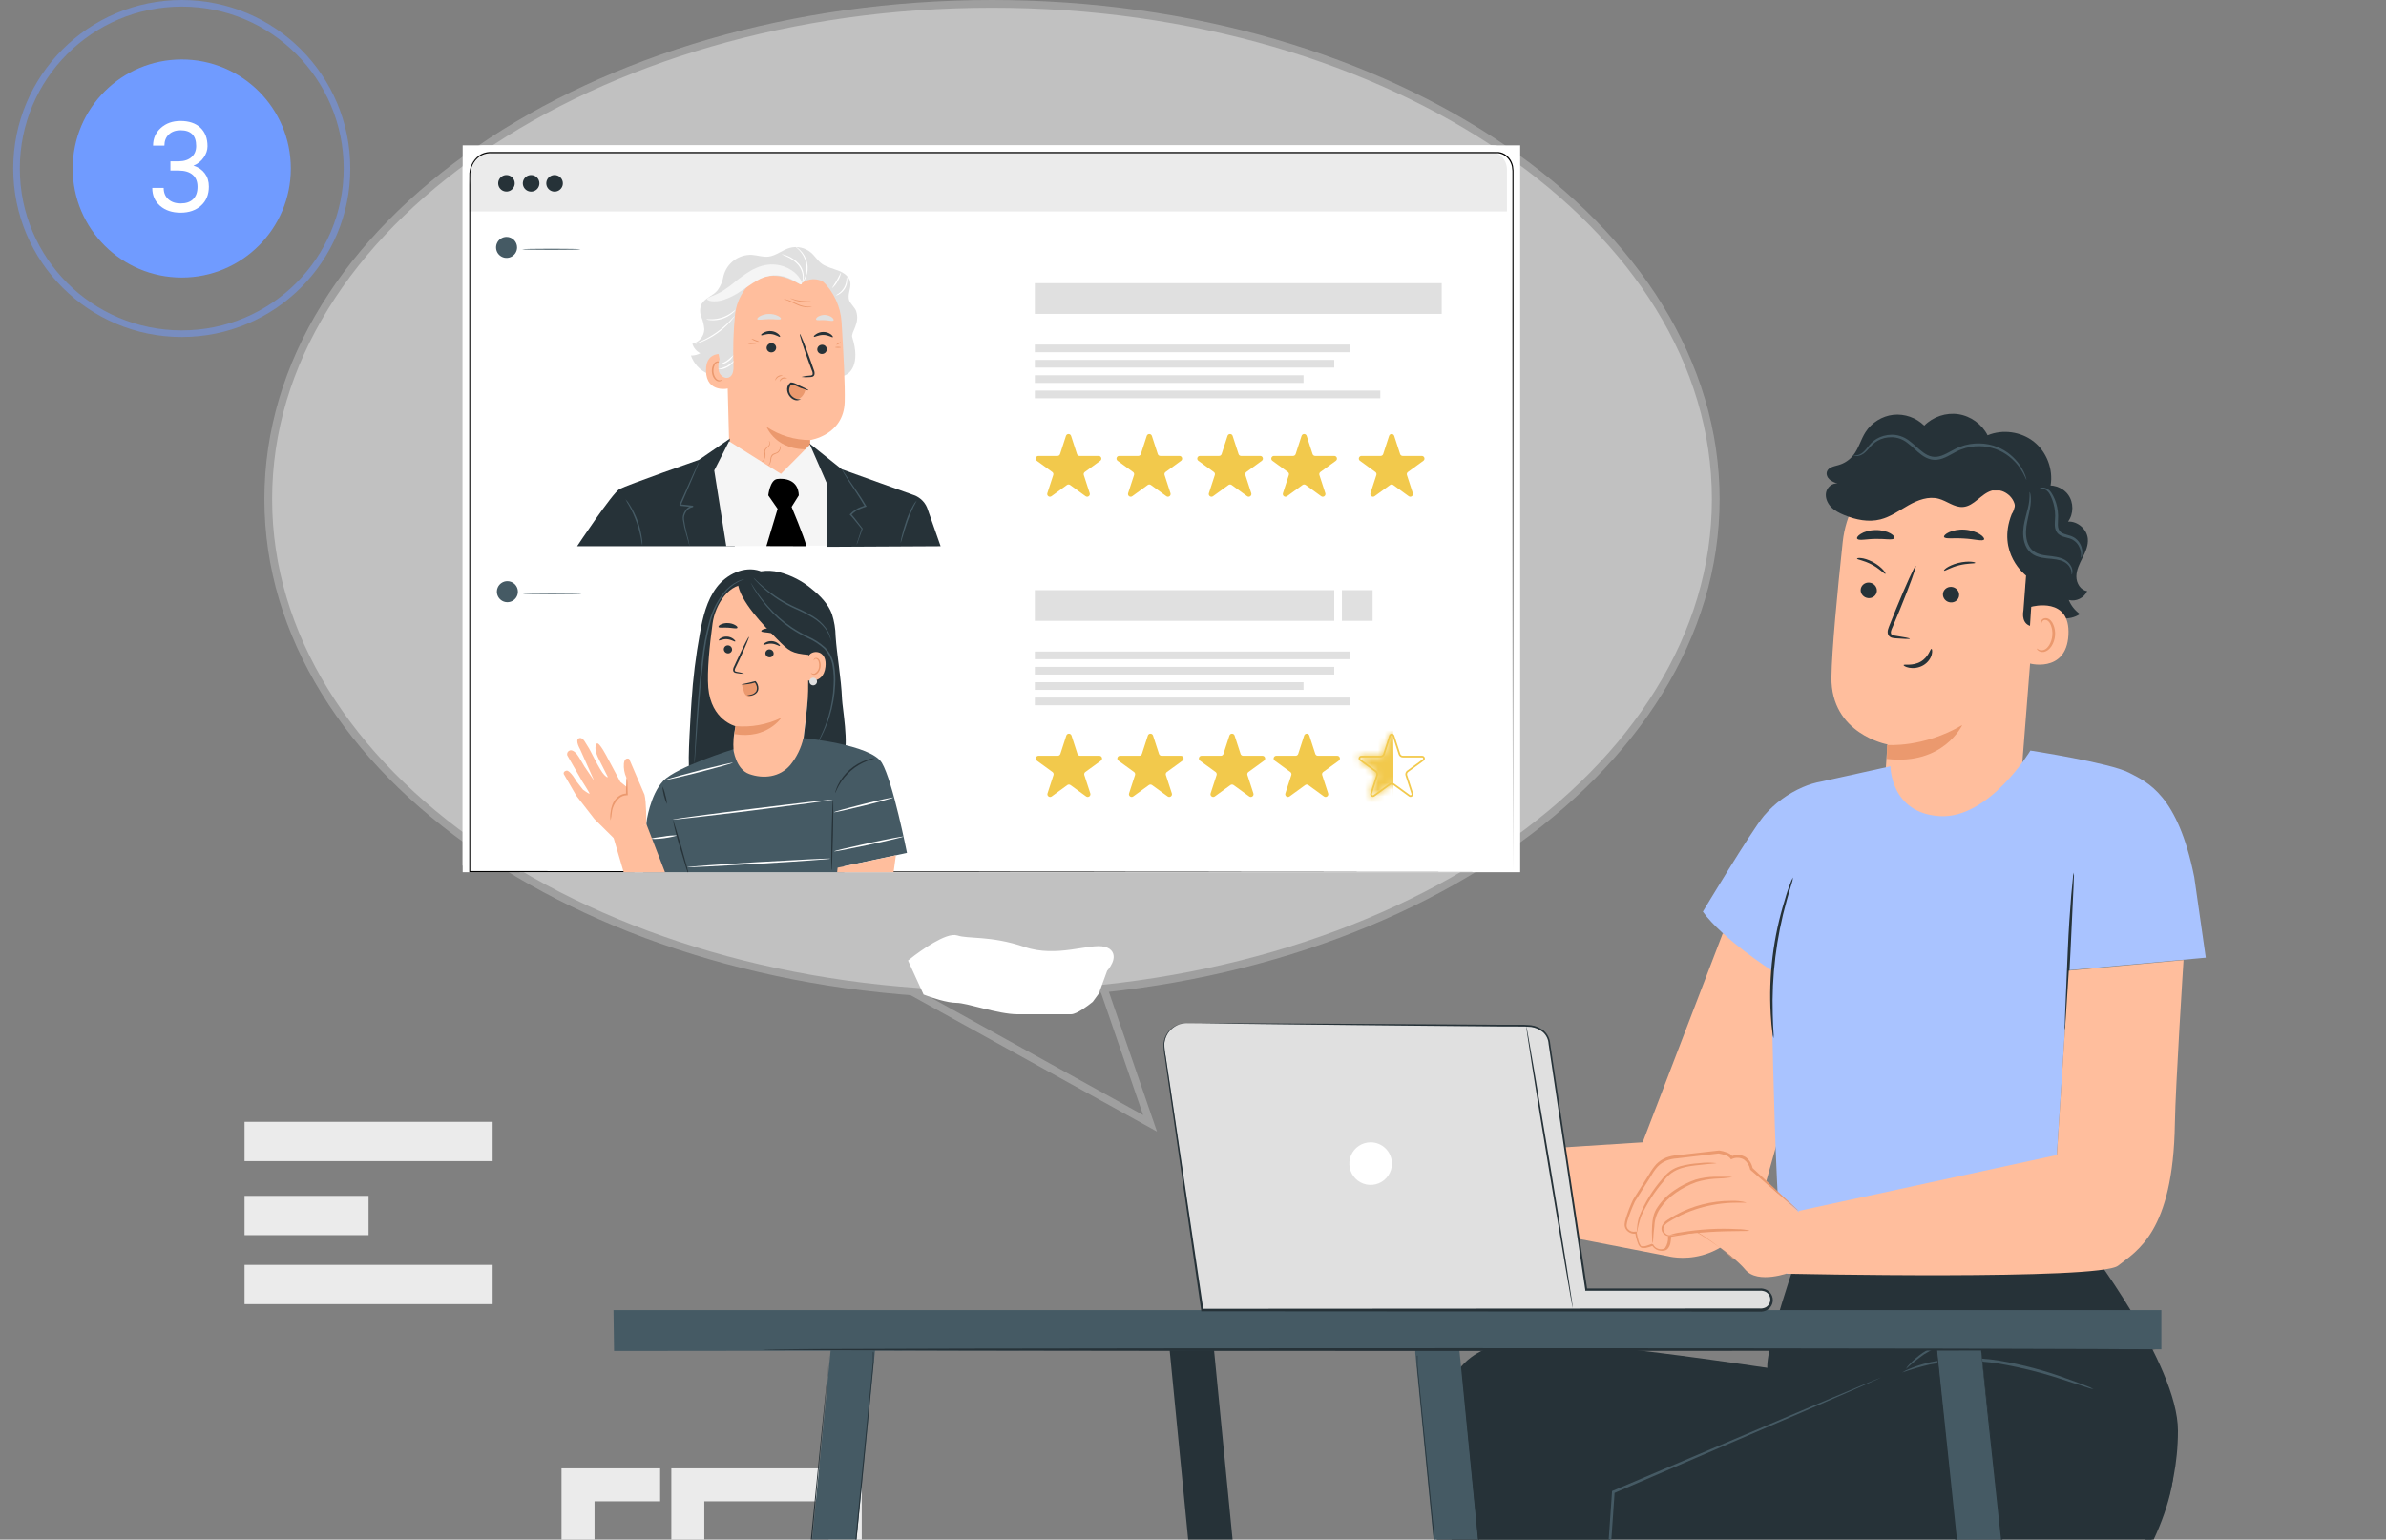 <svg width="361" height="233" viewBox="0 0 361 233" fill="none" xmlns="http://www.w3.org/2000/svg">
<rect x="0" y="0" width="361" height="233" fill="#808080" stroke="none"/>
<g clip-path="url(#clip0_937_2880)">
<g clip-path="url(#clip1_937_2880)">
<path d="M74.536 169.777H37V175.722H74.536V169.777Z" fill="#EBEBEB"/>
<path d="M74.536 191.426H37V197.37H74.536V191.426Z" fill="#EBEBEB"/>
<path d="M55.764 180.98H37V186.925H55.764V180.98Z" fill="#EBEBEB"/>
<path d="M113.765 245.881H84.956V222.221H99.88V227.21H89.953V240.892H108.776V235.919H113.765V245.881Z" fill="#EBEBEB"/>
<path d="M130.381 245.881H118.103V240.892H125.392V227.21H106.561V233.586H101.572V222.221H130.381V245.881Z" fill="#EBEBEB"/>
<path d="M260.665 141.229L248.531 172.88L225.699 174.334L222.173 184.253L252.31 190.096C252.31 190.096 261.375 192.734 266.542 181.226L275.379 149.744L260.665 141.229Z" fill="#FFBE9D"/>
<path d="M204.026 179.281C204.158 179.55 204.366 179.774 204.625 179.925C204.884 180.075 205.182 180.146 205.481 180.127C205.608 180.117 205.733 180.091 205.853 180.051C206.699 179.772 206.639 178.013 206.639 178.013L210.774 177.336C210.774 177.336 216.152 180.803 218.072 183.103C219.992 185.403 224.837 183.543 224.837 183.543L226.528 174.723L218.918 167.84C218.918 167.84 219.391 168.246 218.858 166.995C218.326 165.743 215.941 166.191 215.941 166.191C215.569 165.557 214.005 165.346 214.005 165.346L207.333 166.115C206.647 166.188 205.986 166.415 205.4 166.78C204.814 167.144 204.318 167.637 203.95 168.221L201.126 172.686C201.126 172.686 199.629 175.907 199.875 176.66C199.987 176.965 200.207 177.22 200.494 177.375C200.78 177.531 201.113 177.577 201.43 177.506C201.43 177.506 201.76 179.62 202.276 179.696C202.86 179.669 203.433 179.534 203.967 179.298L204.026 179.281Z" fill="#FFBE9D"/>
<path d="M216.609 181.682C216.467 181.594 216.334 181.492 216.212 181.377L215.095 180.481C213.691 179.39 212.225 178.38 210.707 177.454H210.8L206.665 178.156L206.808 177.978C206.821 178.318 206.795 178.658 206.732 178.993C206.678 179.363 206.513 179.708 206.259 179.982C206.105 180.12 205.914 180.209 205.709 180.236C205.52 180.278 205.323 180.278 205.134 180.236C204.733 180.177 204.367 179.976 204.102 179.669C204.036 179.593 203.976 179.511 203.925 179.424L203.883 179.357C203.832 179.357 204.339 179.526 204.128 179.441L203.993 179.492C203.823 179.559 203.646 179.627 203.46 179.686C203.274 179.742 203.085 179.787 202.893 179.822C202.792 179.831 202.69 179.831 202.589 179.822C202.458 179.836 202.326 179.813 202.208 179.754C202.022 179.614 201.881 179.423 201.802 179.204C201.721 179.02 201.65 178.831 201.591 178.638C201.482 178.251 201.394 177.859 201.329 177.462L201.574 177.631C201.293 177.693 201 177.677 200.727 177.585C200.455 177.492 200.212 177.327 200.027 177.107C199.836 176.868 199.737 176.568 199.748 176.262C199.764 175.992 199.812 175.725 199.891 175.467C200.201 174.449 200.582 173.454 201.033 172.49C201.506 171.729 202.022 170.926 202.538 170.106C202.859 169.598 203.172 169.091 203.494 168.592C203.787 168.069 204.136 167.578 204.534 167.129C204.964 166.7 205.476 166.361 206.039 166.131C206.582 165.93 207.152 165.81 207.73 165.776L214.03 165.074H214.081C214.455 165.135 214.823 165.231 215.18 165.362C215.565 165.478 215.903 165.715 216.144 166.038L215.907 165.962C216.248 165.807 216.622 165.736 216.996 165.757C217.37 165.778 217.733 165.889 218.055 166.08C218.612 166.488 218.993 167.093 219.12 167.772L219.07 167.687L224.312 172.406L225.725 173.708C225.896 173.851 226.055 174.01 226.198 174.181C226.007 174.065 225.828 173.929 225.665 173.776L224.194 172.541L218.841 167.958V167.907C218.726 167.316 218.39 166.79 217.903 166.436C217.63 166.277 217.323 166.187 217.007 166.174C216.692 166.161 216.378 166.224 216.093 166.36L215.949 166.419L215.865 166.283C215.661 166.041 215.39 165.865 215.087 165.776C214.752 165.657 214.406 165.569 214.055 165.514H214.106L207.815 166.258C207.269 166.288 206.73 166.4 206.216 166.588C205.71 166.797 205.25 167.104 204.864 167.493C204.487 167.923 204.155 168.39 203.874 168.888L202.919 170.402L201.413 172.786C200.976 173.729 200.603 174.701 200.297 175.695C200.225 175.923 200.18 176.159 200.162 176.397C200.155 176.603 200.225 176.805 200.356 176.963C200.493 177.123 200.671 177.243 200.871 177.31C201.07 177.377 201.284 177.389 201.49 177.344H201.692V177.547C201.754 177.924 201.839 178.297 201.946 178.663C202.007 178.995 202.156 179.305 202.377 179.559C202.433 179.574 202.491 179.574 202.547 179.559H202.8C202.975 179.529 203.147 179.487 203.316 179.433L203.823 179.255L203.95 179.213L204.196 179.306V179.365C204.236 179.435 204.284 179.5 204.339 179.559C204.542 179.799 204.824 179.958 205.134 180.008C205.285 180.037 205.44 180.037 205.591 180.008C205.729 179.995 205.859 179.939 205.963 179.847C206.311 179.355 206.473 178.756 206.419 178.156V178.004H206.563L210.707 177.361H210.757H210.8C212.315 178.311 213.764 179.362 215.138 180.507C215.62 180.912 215.983 181.234 216.212 181.462C216.35 181.523 216.483 181.597 216.609 181.682Z" fill="#EB996E"/>
<path d="M214.833 168.517C214.152 168.823 213.432 169.037 212.694 169.151C210.881 169.522 209.028 169.656 207.18 169.548L207.4 169.405C207.29 169.734 207.172 170.081 207.028 170.419C206.246 172.372 205.098 174.157 203.646 175.679C203.207 176.133 202.738 176.557 202.242 176.947C201.878 177.218 201.675 177.353 201.65 177.328C201.625 177.303 202.377 176.652 203.417 175.468C204.77 173.922 205.856 172.161 206.631 170.259C206.766 169.92 206.884 169.582 206.994 169.269L207.053 169.109H207.214C209.03 169.218 210.853 169.133 212.651 168.855C214.004 168.661 214.816 168.449 214.833 168.517Z" fill="#EB996E"/>
<path d="M208.516 172.405C208.266 173.773 207.686 175.059 206.825 176.151C206.1 177.332 205.087 178.309 203.882 178.992C203.797 178.891 205.201 177.724 206.47 175.897C207.738 174.071 208.372 172.363 208.516 172.405Z" fill="#EB996E"/>
<path d="M226.181 180.861C226.181 180.861 226.113 180.912 225.969 180.979C225.757 181.082 225.536 181.167 225.31 181.233C224.46 181.498 223.568 181.602 222.68 181.537C221.313 181.446 220 180.972 218.892 180.167C217.481 179.129 216.471 177.636 216.034 175.939L216.279 176.1C214.688 176.4 213.063 176.477 211.45 176.328C210.851 176.27 210.256 176.179 209.666 176.058C209.076 175.964 208.505 175.776 207.975 175.5C207.681 175.341 207.453 175.084 207.332 174.772C207.284 174.611 207.269 174.442 207.288 174.275C207.307 174.108 207.359 173.946 207.442 173.8C207.608 173.515 207.878 173.306 208.195 173.217L208.964 173.031C210.994 172.54 212.846 172.185 214.401 171.94C215.957 171.694 217.226 171.551 218.105 171.475C218.559 171.414 219.017 171.392 219.475 171.407C219.035 171.525 218.585 171.604 218.131 171.644C217.285 171.771 216 171.965 214.452 172.244C212.905 172.523 211.07 172.912 209.066 173.419L208.305 173.622C208.2 173.648 208.102 173.696 208.017 173.763C207.932 173.831 207.863 173.915 207.814 174.011C207.759 174.105 207.723 174.208 207.71 174.316C207.697 174.424 207.706 174.533 207.738 174.637C207.826 174.853 207.992 175.028 208.203 175.128C208.695 175.377 209.223 175.545 209.768 175.627C210.343 175.745 210.925 175.832 211.51 175.889C213.082 176.034 214.667 175.963 216.22 175.677H216.414L216.465 175.872C216.825 177.307 217.62 178.597 218.739 179.565C219.859 180.534 221.25 181.134 222.722 181.284C223.572 181.363 224.429 181.303 225.259 181.106C225.561 181.007 225.869 180.925 226.181 180.861Z" fill="#EB996E"/>
<path d="M242.628 311.593L216.973 247.446C216.973 247.446 217.548 236.453 219.56 233.028C221.573 229.603 282.693 209.393 282.693 209.393C282.693 209.393 298.261 205.647 308.636 209.393C319.012 213.139 329.878 216.911 328.719 224.166C327.011 234.762 317.828 245.754 317.828 245.754L272.893 247.091L248.37 256.02L264.859 303.289L242.628 311.593Z" fill="#263238"/>
<path d="M229.91 203.262C229.91 203.262 219.552 202.416 218.402 213.68C217.252 224.943 216.127 277.379 216.127 277.379L240.345 279.392L244.091 225.78L282.693 209.392C282.693 209.392 236.827 201.824 229.91 203.262Z" fill="#263238"/>
<path d="M272.613 188.092C272.613 188.092 266.33 205.723 267.54 207.684C268.749 209.646 284.908 217.739 284.908 217.739L325.371 233.272C325.371 233.272 329.523 226.668 329.523 216.513C329.523 206.357 315.452 188.092 315.452 188.092H272.613Z" fill="#263238"/>
<path d="M284.621 208.455L284.427 208.557L283.852 208.827L281.611 209.816L273.205 213.486L244.167 225.984L244.294 225.798C243.931 231.092 243.533 236.791 243.119 242.711C242.138 256.545 241.233 269.296 240.514 279.393V279.571H240.337L222.697 278.023L217.844 277.575L216.567 277.44C216.422 277.428 216.278 277.408 216.135 277.38C216.282 277.367 216.429 277.367 216.575 277.38L217.852 277.456L222.714 277.812L240.362 279.207L240.168 279.376C240.861 269.279 241.74 256.545 242.704 242.694C243.119 236.774 243.55 231.058 243.897 225.782V225.655L244.024 225.604L273.121 213.25L281.577 209.698L283.852 208.768L284.435 208.54C284.493 208.503 284.555 208.474 284.621 208.455Z" fill="#455A64"/>
<path d="M316.754 210.238C316.367 210.169 315.988 210.064 315.62 209.925L312.568 208.944C309.259 207.817 305.866 206.955 302.421 206.365C298.958 205.798 295.424 205.844 291.977 206.5C290.565 206.83 289.17 207.233 287.8 207.71C288.127 207.49 288.479 207.311 288.849 207.177C289.84 206.762 290.863 206.431 291.91 206.188C295.387 205.426 298.977 205.334 302.488 205.917C305.974 206.503 309.396 207.415 312.712 208.64C313.988 209.088 315.012 209.485 315.722 209.756C316.082 209.879 316.428 210.041 316.754 210.238Z" fill="#455A64"/>
<path d="M311.071 200.938C309.891 200.864 308.708 200.864 307.528 200.938C306.437 201.014 305.143 201.183 303.697 201.352C302.251 201.521 300.679 201.716 299.038 202.029C296.227 202.477 293.532 203.474 291.106 204.963C290.142 205.64 289.224 206.38 288.358 207.179C288.517 206.897 288.717 206.641 288.95 206.418C289.547 205.784 290.21 205.217 290.929 204.726C293.351 203.127 296.087 202.063 298.954 201.606C300.645 201.293 302.209 201.107 303.655 200.963C305.101 200.82 306.403 200.684 307.511 200.642C308.387 200.606 309.264 200.645 310.132 200.76C310.453 200.766 310.771 200.826 311.071 200.938Z" fill="#455A64"/>
<path d="M278.799 82.04C279.684 73.729 286.82 67.492 295.186 67.709L296.018 67.731C304.968 68.48 309.331 76.499 308.327 85.417L305.868 116.784L304.826 118.057C300.013 123.957 291.828 125.889 284.879 122.751L285.568 112.658C285.568 112.658 276.985 111.1 277.098 102.489C277.158 98.334 277.975 89.775 278.799 82.04Z" fill="#FFBE9D"/>
<path d="M285.507 112.735C285.507 112.735 291.002 113.206 296.886 109.725C296.886 109.725 294.068 115.85 285.492 114.854L285.507 112.735Z" fill="#EB996E"/>
<path d="M281.519 89.246C281.481 89.898 281.999 90.467 282.673 90.519C283.348 90.572 283.933 90.092 283.97 89.441C284.007 88.789 283.49 88.22 282.816 88.168C282.141 88.115 281.564 88.602 281.519 89.246Z" fill="#263238"/>
<path d="M280.972 84.565C281.07 84.715 282.044 84.82 283.214 85.449C284.383 86.07 285.08 86.864 285.245 86.849C285.32 86.849 285.253 86.632 284.953 86.28C284.653 85.935 284.098 85.449 283.371 85.059C282.644 84.67 281.962 84.49 281.542 84.453C281.115 84.415 280.928 84.498 280.972 84.565Z" fill="#263238"/>
<path d="M293.965 89.897C293.927 90.548 294.444 91.117 295.119 91.169C295.794 91.222 296.378 90.743 296.416 90.091C296.453 89.44 295.936 88.871 295.261 88.818C294.587 88.766 294.002 89.253 293.965 89.897Z" fill="#263238"/>
<path d="M294.151 86.376C294.323 86.413 295.125 85.874 296.407 85.552C297.689 85.23 298.731 85.313 298.851 85.2C298.911 85.148 298.716 85.051 298.259 85.013C297.809 84.968 297.074 85.006 296.272 85.2C295.47 85.403 294.848 85.71 294.503 85.949C294.158 86.189 294.068 86.361 294.151 86.376Z" fill="#263238"/>
<path d="M288.955 96.658C288.962 96.584 288.145 96.419 286.811 96.217C286.474 96.172 286.159 96.097 286.106 95.865C286.031 95.618 286.181 95.258 286.361 94.869C286.699 94.06 287.058 93.214 287.426 92.323C288.91 88.699 289.989 85.711 289.847 85.651C289.697 85.591 288.378 88.482 286.894 92.113C286.534 93.004 286.196 93.858 285.867 94.674C285.732 95.056 285.499 95.483 285.657 95.992C285.739 96.246 285.986 96.434 286.196 96.501C286.414 96.576 286.601 96.584 286.766 96.598C288.115 96.703 288.947 96.733 288.955 96.658Z" fill="#263238"/>
<path d="M294.135 81.264C294.285 81.616 295.597 81.383 297.156 81.496C298.723 81.578 299.997 81.968 300.185 81.638C300.267 81.481 300.035 81.151 299.51 80.829C298.993 80.507 298.176 80.215 297.239 80.155C296.302 80.096 295.455 80.29 294.9 80.545C294.345 80.799 294.068 81.099 294.135 81.264Z" fill="#263238"/>
<path d="M281.009 81.556C281.294 81.863 282.441 81.556 283.805 81.556C285.177 81.518 286.331 81.781 286.601 81.474C286.721 81.324 286.541 81.017 286.039 80.732C285.544 80.44 284.712 80.201 283.767 80.216C282.83 80.231 282.006 80.493 281.534 80.8C281.039 81.099 280.881 81.414 281.009 81.556Z" fill="#263238"/>
<path d="M276.287 74.509C276.452 73.73 277.224 73.064 278.011 73.184C277.591 73.034 277.156 72.877 276.819 72.577C276.482 72.278 276.272 71.799 276.414 71.379C276.632 70.713 277.486 70.578 278.161 70.383C279.045 70.136 279.84 69.605 280.41 68.886C281.227 67.853 281.542 66.505 282.254 65.397C283.168 63.959 284.765 62.963 286.459 62.776C288.161 62.589 289.93 63.21 291.137 64.416C292.456 63.068 294.443 62.401 296.309 62.686C298.176 62.97 299.87 64.198 300.724 65.876C303.011 64.925 305.799 65.314 307.741 66.864C309.675 68.406 310.672 71.042 310.252 73.483L304.885 76.77C304.795 75.116 302.943 73.798 301.347 74.254C299.727 74.719 298.693 76.598 297.006 76.725C295.694 76.823 294.585 75.812 293.311 75.475C291.774 75.063 290.147 75.677 288.761 76.463C287.374 77.242 286.054 78.216 284.51 78.605C282.696 79.062 280.77 78.665 279.038 77.954C278.296 77.654 277.561 77.28 277.014 76.703C276.467 76.112 276.122 75.288 276.287 74.509Z" fill="#263238"/>
<path d="M303.948 74.24L279.361 74.098C280.17 72.428 281.572 71.11 283.086 70.024C286.347 67.695 290.312 66.295 294.323 66.333C298.333 66.37 306.354 71.477 309.18 74.315C311.444 76.591 311.377 78.5 311.377 78.5C311.654 81.69 309.772 85.262 308.978 88.362C308.566 89.964 307.726 94.816 307.726 94.816C306.369 94.771 305.897 93.686 306.144 92.353L306.542 87.111C306.542 87.111 302.029 83.712 304.375 77.797C304.735 77.34 305.545 75.176 303.948 74.24Z" fill="#263238"/>
<path d="M306.924 86.774C308.176 82.424 309.323 77.766 307.996 73.438C308.236 73.431 308.483 73.416 308.723 73.408L309.03 73.633C310.402 73.169 312.051 73.693 312.906 74.868C313.76 76.036 313.753 77.766 312.898 78.934C314.353 78.867 315.754 80.08 315.882 81.532C315.972 82.536 315.537 83.502 315.087 84.4C314.638 85.299 314.158 86.235 314.15 87.238C314.143 88.242 314.787 89.335 315.784 89.454C315.335 90.488 314.09 91.094 313.003 90.802C313.348 91.656 313.94 92.397 314.69 92.929C313.086 94.015 310.889 93.648 309.15 92.802C308.116 92.3 307.104 91.581 306.684 90.518C306.212 89.327 306.572 87.994 306.924 86.774Z" fill="#263238"/>
<path d="M307.322 91.835C307.472 91.775 313.289 90.24 312.951 96.118C312.614 101.996 306.774 100.446 306.774 100.274C306.774 100.109 307.322 91.835 307.322 91.835Z" fill="#FFBE9D"/>
<path d="M308.176 98.141C308.206 98.126 308.273 98.215 308.446 98.305C308.611 98.395 308.896 98.462 309.21 98.365C309.848 98.17 310.425 97.219 310.515 96.156C310.56 95.625 310.477 95.108 310.312 94.674C310.155 94.232 309.9 93.917 309.585 93.843C309.278 93.753 309.046 93.925 308.963 94.09C308.873 94.247 308.903 94.367 308.873 94.374C308.858 94.389 308.753 94.269 308.813 94.03C308.843 93.917 308.918 93.783 309.068 93.678C309.218 93.573 309.428 93.528 309.645 93.558C310.095 93.618 310.485 94.06 310.665 94.531C310.875 95.011 310.98 95.595 310.927 96.194C310.822 97.377 310.147 98.448 309.285 98.65C308.866 98.732 308.528 98.59 308.356 98.44C308.183 98.283 308.161 98.148 308.176 98.141Z" fill="#EB996E"/>
<path d="M313.439 86.961C313.454 86.976 313.604 86.736 313.544 86.279C313.491 85.83 313.161 85.179 312.442 84.744C311.73 84.31 310.748 84.205 309.743 84.093C308.754 83.988 307.622 83.704 307.052 82.73C306.482 81.779 306.467 80.618 306.595 79.645C306.737 78.657 307 77.758 307.127 76.987C307.442 75.43 307.142 74.434 307.09 74.463C307.022 74.471 307.195 75.43 306.812 76.919C306.647 77.668 306.355 78.544 306.183 79.585C306.04 80.611 306.018 81.854 306.67 82.97C307 83.516 307.517 83.936 308.072 84.153C308.626 84.377 309.181 84.452 309.698 84.512C310.725 84.602 311.632 84.677 312.284 85.029C312.929 85.366 313.266 85.92 313.364 86.309C313.476 86.714 313.394 86.953 313.439 86.961Z" fill="#455A64"/>
<path d="M314.855 84.394C314.877 84.402 314.982 84.23 315.035 83.863C315.08 83.503 315.057 82.942 314.743 82.35C314.585 82.058 314.36 81.759 314.045 81.511C313.738 81.257 313.318 81.092 312.913 80.987C312.516 80.868 312.096 80.77 311.797 80.531C311.497 80.291 311.362 79.902 311.354 79.452C311.339 79.003 311.407 78.531 311.392 78.06C311.384 77.595 311.332 77.146 311.242 76.727C311.062 75.888 310.755 75.177 310.395 74.623C310.042 74.054 309.473 73.777 309.09 73.792C308.701 73.792 308.536 73.971 308.558 73.986C308.573 74.024 308.753 73.919 309.083 73.971C309.413 74.009 309.833 74.263 310.125 74.795C310.417 75.319 310.68 76.016 310.83 76.809C310.904 77.206 310.942 77.625 310.942 78.067C310.949 78.501 310.875 78.958 310.889 79.475C310.889 79.977 311.077 80.561 311.512 80.882C311.939 81.204 312.404 81.287 312.794 81.399C313.603 81.556 314.143 82.006 314.458 82.522C315.087 83.571 314.773 84.402 314.855 84.394Z" fill="#455A64"/>
<path d="M280.41 68.893C280.373 68.9 280.852 69.215 281.625 68.848C281.999 68.683 282.374 68.324 282.734 67.905C283.094 67.478 283.506 67.021 284.098 66.692C285.245 66.04 287.112 65.868 288.536 66.984C289.263 67.508 289.908 68.249 290.755 68.863C291.175 69.163 291.669 69.432 292.232 69.544C292.786 69.657 293.379 69.574 293.911 69.387C294.975 69.005 295.807 68.354 296.722 68.025C297.636 67.672 298.588 67.515 299.488 67.53C301.302 67.538 302.876 68.219 303.948 69.065C305.043 69.911 305.68 70.855 306.055 71.529C306.422 72.21 306.557 72.629 306.594 72.615C306.609 72.607 306.587 72.502 306.534 72.3C306.482 72.098 306.377 71.806 306.212 71.446C305.875 70.735 305.26 69.724 304.151 68.811C303.064 67.897 301.414 67.133 299.495 67.111C298.543 67.088 297.539 67.238 296.564 67.613C295.575 67.972 294.72 68.624 293.761 68.96C293.281 69.133 292.794 69.193 292.322 69.103C291.849 69.013 291.422 68.781 291.025 68.504C290.23 67.942 289.571 67.201 288.791 66.647C288.019 66.07 287.074 65.786 286.22 65.793C285.358 65.801 284.571 66.04 283.941 66.407C283.304 66.774 282.869 67.298 282.539 67.732C282.194 68.167 281.879 68.504 281.542 68.683C280.867 69.073 280.403 68.848 280.41 68.893Z" fill="#455A64"/>
<path d="M292.231 98.2C292.044 98.156 291.834 99.413 290.605 100.125C289.375 100.836 288.064 100.469 288.019 100.649C287.989 100.724 288.273 100.941 288.843 101.053C289.398 101.166 290.237 101.121 290.987 100.686C291.737 100.252 292.142 99.571 292.269 99.061C292.404 98.537 292.314 98.208 292.231 98.2Z" fill="#263238"/>
<path d="M257.638 137.973C257.638 137.973 264.868 125.906 266.88 123.463C268.493 121.578 270.519 120.091 272.799 119.116C273.701 118.722 274.646 118.438 275.615 118.271L286.025 115.971C286.025 115.971 286.025 123.074 293.491 123.513C300.958 123.953 307.199 113.586 307.199 113.586C307.199 113.586 319.223 115.446 322.098 116.926C324.973 118.406 329.497 120.309 331.992 132.739L333.734 144.933L313.008 146.818L311.021 177.632L300.738 184.871C300.738 184.871 272.233 192.278 270.415 192.768C268.597 193.259 267.988 146.818 267.988 146.818C267.988 146.818 260.665 142.125 257.638 137.973Z" fill="#A9C3FF"/>
<path d="M271.276 132.789C271.115 133.071 270.982 133.369 270.879 133.677C270.642 134.26 270.338 135.114 270.033 136.214C268.289 141.812 267.57 147.678 267.911 153.532C267.979 154.656 268.063 155.561 268.156 156.179C268.18 156.502 268.236 156.822 268.325 157.134C268.366 156.811 268.366 156.484 268.325 156.162C268.283 155.536 268.241 154.64 268.215 153.523C268.039 147.708 268.749 141.9 270.321 136.298C270.617 135.224 270.879 134.362 271.065 133.762C271.179 133.448 271.25 133.121 271.276 132.789Z" fill="#263238"/>
<path d="M313.76 132.055C313.8 132.369 313.8 132.687 313.76 133.002C313.76 133.695 313.701 134.549 313.658 135.539C313.557 137.796 313.413 140.731 313.261 143.995C313.109 147.259 312.94 150.269 312.771 152.451C312.694 153.525 312.618 154.396 312.551 154.988C312.54 155.302 312.492 155.615 312.407 155.918C312.363 155.606 312.363 155.29 312.407 154.979C312.407 154.277 312.458 153.423 312.492 152.442C312.585 150.176 312.711 147.25 312.847 143.986C312.982 140.722 313.193 137.712 313.371 135.53C313.464 134.448 313.549 133.577 313.616 132.993C313.628 132.676 313.676 132.361 313.76 132.055Z" fill="#263238"/>
<path d="M272.166 183.256L311.207 174.8L313.008 146.895L330.369 145.297C330.369 145.297 329.151 164.331 329.058 170.039C328.804 186.495 323.274 189.328 320.458 191.552C317.642 193.775 270.415 192.769 270.415 192.769L272.166 183.256Z" fill="#FFBE9D"/>
<path d="M250.002 188.311C250.133 188.58 250.342 188.804 250.6 188.954C250.859 189.105 251.157 189.175 251.456 189.156C251.585 189.14 251.713 189.112 251.837 189.072C252.682 188.801 252.623 187.042 252.623 187.042L256.758 186.366C256.758 186.366 262.136 189.833 264.047 192.133C265.958 194.433 270.812 192.572 270.812 192.572L272.503 183.753L264.893 176.87C264.893 176.87 265.358 177.275 264.834 176.024C264.309 174.772 261.916 175.221 261.916 175.221C261.544 174.586 259.98 174.375 259.98 174.375L253.299 175.145C252.614 175.217 251.954 175.443 251.368 175.806C250.783 176.169 250.286 176.66 249.917 177.242L247.093 181.715C247.093 181.715 245.604 184.937 245.841 185.681C245.953 185.987 246.172 186.243 246.459 186.398C246.746 186.554 247.079 186.6 247.397 186.526C247.397 186.526 247.727 188.649 248.285 188.716C248.855 188.69 249.415 188.555 249.934 188.319L250.002 188.311Z" fill="#FFBE9D"/>
<path d="M264.225 181.979C264.225 182.055 263.328 181.979 261.899 182.03C260.043 182.118 258.208 182.463 256.445 183.053C255.479 183.378 254.54 183.779 253.638 184.254C252.834 184.71 251.989 185.099 251.727 185.666C251.671 185.795 251.649 185.937 251.663 186.077C251.676 186.217 251.724 186.352 251.803 186.469C251.925 186.658 252.102 186.805 252.31 186.892C252.499 186.952 252.696 186.98 252.894 186.977C252.894 186.977 252.682 187.163 252.251 187.044C251.995 186.97 251.77 186.816 251.608 186.604C251.495 186.458 251.42 186.284 251.392 186.101C251.364 185.918 251.383 185.73 251.448 185.556C251.63 185.166 251.925 184.84 252.293 184.617C252.657 184.381 253.037 184.135 253.46 183.907C256.049 182.476 258.959 181.728 261.916 181.734C262.694 181.7 263.472 181.783 264.225 181.979Z" fill="#EB996E"/>
<path d="M264.69 186.24C264.69 186.367 261.967 186.24 258.627 186.451C255.287 186.663 252.598 187.051 252.572 186.925C253.133 186.711 253.718 186.568 254.314 186.502C255.734 186.265 257.165 186.105 258.601 186.02C260.038 185.939 261.478 185.939 262.914 186.02C263.513 186.013 264.11 186.087 264.69 186.24Z" fill="#EB996E"/>
<path d="M250.044 188.143C249.986 187.911 249.958 187.672 249.96 187.433C249.917 186.782 249.917 186.13 249.96 185.479C249.981 185.023 250.043 184.571 250.146 184.126C250.265 183.603 250.486 183.109 250.797 182.672C251.466 181.666 252.329 180.804 253.334 180.135C254.32 179.452 255.396 178.909 256.53 178.52C257.469 178.253 258.438 178.108 259.414 178.089C260.259 178.089 260.91 178.089 261.367 178.089C261.606 178.077 261.846 178.103 262.077 178.165C261.2 178.292 260.317 178.365 259.431 178.384C258.487 178.451 257.554 178.624 256.649 178.9C255.559 179.291 254.527 179.826 253.579 180.49C252.623 181.14 251.799 181.967 251.152 182.925C250.635 183.702 250.343 184.606 250.307 185.538C250.095 187.12 250.137 188.151 250.044 188.143Z" fill="#EB996E"/>
<path d="M259.693 176.025C259.693 176.093 258.695 176.118 257.097 176.304C255.499 176.49 253.097 176.651 251.702 178.765C250.339 180.349 249.201 182.113 248.32 184.008C248.029 184.832 247.817 185.681 247.685 186.545C247.644 186.31 247.644 186.069 247.685 185.834C247.722 185.187 247.853 184.549 248.074 183.94C248.88 181.972 249.999 180.147 251.389 178.537C251.766 178.047 252.204 177.607 252.691 177.226C253.166 176.884 253.699 176.632 254.264 176.482C255.191 176.239 256.14 176.089 257.097 176.034C257.958 175.921 258.831 175.918 259.693 176.025Z" fill="#EB996E"/>
<path d="M262.635 190.721C262.493 190.633 262.36 190.531 262.238 190.417L261.113 189.52C259.71 188.427 258.244 187.417 256.724 186.493H256.826L252.691 187.203L252.834 187.026C252.844 187.363 252.816 187.701 252.75 188.032C252.701 188.404 252.538 188.753 252.285 189.03C252.13 189.166 251.939 189.254 251.735 189.283C251.542 189.322 251.344 189.322 251.152 189.283C250.754 189.222 250.391 189.021 250.128 188.717C250.062 188.639 250 188.557 249.942 188.472V188.404L250.188 188.489L250.052 188.539C249.875 188.607 249.697 188.675 249.52 188.725C249.334 188.786 249.145 188.834 248.953 188.869C248.852 188.877 248.75 188.877 248.649 188.869C248.514 188.884 248.378 188.858 248.26 188.793C248.079 188.652 247.939 188.465 247.854 188.252C247.778 188.057 247.71 187.871 247.651 187.677C247.542 187.293 247.454 186.903 247.389 186.51L247.625 186.679C247.345 186.74 247.054 186.724 246.783 186.631C246.512 186.539 246.271 186.374 246.086 186.155C245.894 185.916 245.792 185.616 245.799 185.309C245.823 185.037 245.874 184.768 245.951 184.506C246.255 183.489 246.637 182.497 247.093 181.538L248.598 179.153L249.553 177.639C249.848 177.115 250.2 176.624 250.602 176.177C251.029 175.747 251.538 175.407 252.099 175.179C252.642 174.979 253.212 174.859 253.79 174.824L260.081 174.113H260.132C260.51 174.169 260.882 174.265 261.24 174.401C261.622 174.514 261.957 174.749 262.195 175.069L261.967 175.001C262.307 174.844 262.681 174.772 263.056 174.793C263.43 174.813 263.794 174.926 264.115 175.12C264.671 175.527 265.049 176.132 265.172 176.811L265.121 176.726L270.245 181.487L271.658 182.789C271.829 182.933 271.987 183.091 272.131 183.263C271.94 183.147 271.761 183.01 271.598 182.857L270.127 181.614C268.825 180.498 267.015 178.925 264.791 177.005V176.946C264.673 176.358 264.338 175.836 263.853 175.483C263.58 175.325 263.273 175.235 262.958 175.221C262.643 175.206 262.329 175.267 262.043 175.399L261.899 175.466L261.815 175.331C261.612 175.088 261.341 174.911 261.037 174.824C260.701 174.707 260.356 174.619 260.005 174.561H260.056L253.756 175.306C253.212 175.332 252.676 175.443 252.166 175.635C251.658 175.841 251.198 176.149 250.813 176.54C250.429 176.964 250.097 177.433 249.824 177.935C249.503 178.434 249.19 178.942 248.868 179.449C248.353 180.295 247.837 181.073 247.363 181.834C246.923 182.774 246.547 183.743 246.239 184.734C246.171 184.966 246.126 185.204 246.103 185.444C246.099 185.652 246.171 185.853 246.306 186.011C246.441 186.171 246.618 186.291 246.816 186.358C247.014 186.425 247.227 186.436 247.431 186.391H247.642V186.594C247.703 186.971 247.785 187.343 247.888 187.711C247.96 188.039 248.107 188.346 248.319 188.607C248.375 188.615 248.432 188.615 248.488 188.607H248.742C248.919 188.607 249.088 188.531 249.266 188.48L249.773 188.303L249.892 188.252C249.68 188.167 250.196 188.362 250.145 188.336V188.387C250.186 188.455 250.231 188.52 250.281 188.582C250.487 188.823 250.771 188.984 251.084 189.038C251.232 189.067 251.384 189.067 251.532 189.038C251.672 189.023 251.804 188.967 251.913 188.878C252.256 188.383 252.417 187.786 252.369 187.186V187.034H252.505L256.648 186.391H256.699H256.741C258.26 187.34 259.712 188.391 261.088 189.537C261.57 189.943 261.933 190.264 262.161 190.493C262.327 190.552 262.486 190.628 262.635 190.721Z" fill="#EB996E"/>
<path d="M299.572 202.754H293.01V204.2L307.385 344.427H315.055L299.572 202.754Z" fill="#455A64"/>
<path d="M299.571 202.754C299.571 202.754 299.571 203.008 299.639 203.49C299.706 203.972 299.766 204.699 299.859 205.637C300.053 207.523 300.349 210.288 300.704 213.848C301.465 220.977 302.573 231.293 303.943 244.079C306.708 269.616 310.539 305.013 314.817 344.452L315.037 344.207H307.368L307.587 344.401C300.823 278.402 295.03 222.558 293.06 204.2C293.06 203.532 293.06 203.134 293.06 202.754L293.001 202.813H297.956H299.165H299.563H299.182H297.99L293.001 202.771H292.933V204.284C294.726 222.668 300.391 278.52 307.156 344.52V344.723H315.266V344.477C310.919 304.988 307.021 269.548 304.205 243.969C302.776 231.217 301.668 220.926 300.823 213.806C300.425 210.263 300.112 207.523 299.901 205.646C299.791 204.724 299.706 204.022 299.656 203.532C299.605 203.041 299.571 202.754 299.571 202.754Z" fill="#263238"/>
<path d="M183.529 202.754H176.958V204.234L190.649 344.393H197.388L183.529 202.754Z" fill="#263238"/>
<path d="M327.011 204.201L92.905 204.455L92.821 198.273H327.011V204.201Z" fill="#455A64"/>
<path d="M125.833 202.754H132.403V204.234L118.722 344.393H111.974L125.833 202.754Z" fill="#455A64"/>
<path d="M125.537 204.59C125.537 204.59 125.537 204.835 125.486 205.317C125.435 205.799 125.376 206.501 125.291 207.423C125.114 209.283 124.86 212.006 124.522 215.515C123.854 222.542 122.873 232.715 121.664 245.314C119.22 270.488 115.838 305.352 112.066 344.25L111.88 344.047H118.645L118.459 344.208C124.852 279.316 130.297 224.343 132.073 206.087V204.598L132.124 204.649H127.169H125.943H127.143H132.124H132.175V204.7C132.175 205.089 132.175 205.495 132.175 206.188C130.407 224.453 125.097 279.434 118.814 344.343V344.504H111.694V344.301C115.525 305.403 118.966 270.479 121.452 245.272C122.704 232.698 123.719 222.542 124.42 215.532C124.776 212.04 125.046 209.325 125.266 207.482C125.359 206.569 125.435 205.875 125.486 205.402L125.537 204.59Z" fill="#263238"/>
<path d="M220.701 203.287H214.131V204.775L227.821 344.393H234.569L220.701 203.287Z" fill="#455A64"/>
<path d="M220.998 205.166C220.998 205.166 220.998 205.411 221.057 205.885C221.116 206.358 221.167 207.069 221.251 207.99C221.429 209.834 221.683 212.548 222.012 216.049C222.689 223.051 223.704 233.181 224.871 245.73C227.314 270.81 230.705 305.565 234.477 344.277L234.663 344.074H227.898L228.075 344.234C221.683 279.588 216.237 224.826 214.47 206.637V205.166H214.436H219.399H221.006H220.626H219.425H214.436H214.385V206.705C216.127 224.801 221.454 279.579 227.729 344.234V344.395H234.84V344.192C231.01 305.446 227.568 270.624 225.082 245.544C223.822 233.012 222.816 222.898 222.114 215.947C221.759 212.464 221.488 209.766 221.268 207.931C221.167 207.018 221.099 206.324 221.048 205.851C220.998 205.377 220.998 205.166 220.998 205.166Z" fill="#263238"/>
<path d="M326.14 204.243C326.14 204.124 278.938 204.031 220.727 204.031C162.515 204.031 115.305 204.124 115.305 204.243C115.305 204.361 162.498 204.454 220.727 204.454C278.955 204.454 326.14 204.361 326.14 204.243Z" fill="#263238"/>
<path d="M179.487 154.859L230.908 155.274C232.599 155.274 234.172 156.077 234.426 157.726L240.04 195.203H266.525C266.935 195.203 267.329 195.366 267.619 195.656C267.909 195.947 268.072 196.34 268.072 196.751C268.072 197.161 267.909 197.555 267.619 197.845C267.329 198.135 266.935 198.298 266.525 198.298H181.964L176.189 158.741C176.117 158.264 176.149 157.777 176.282 157.313C176.414 156.849 176.644 156.419 176.956 156.051C177.269 155.684 177.656 155.387 178.093 155.182C178.529 154.976 179.004 154.866 179.487 154.859Z" fill="#E0E0E0"/>
<path d="M179.487 154.86C179.203 154.842 178.918 154.868 178.641 154.936C177.853 155.121 177.156 155.583 176.68 156.238C176.327 156.72 176.108 157.286 176.045 157.879C176.027 158.588 176.09 159.297 176.231 159.993C176.451 161.506 176.696 163.257 176.975 165.21L181.745 198.316V198.451H181.88L263.954 198.502H266.162C266.563 198.539 266.968 198.462 267.328 198.282C267.695 198.075 267.976 197.746 268.123 197.352C268.266 196.959 268.263 196.529 268.116 196.138C267.968 195.747 267.686 195.422 267.32 195.221C266.964 195.035 266.561 194.959 266.162 195.001H239.948L240.151 195.17C238.121 181.75 236.236 169.227 234.544 157.963C234.495 157.21 234.152 156.505 233.589 156.002C233.03 155.537 232.348 155.244 231.627 155.156C230.939 155.088 230.247 155.065 229.555 155.088H227.534L219.788 155.038L206.03 154.953L186.531 154.852H179.944H179.478H179.944H181.288L186.531 154.928L206.115 155.148L219.873 155.283L227.619 155.35H229.64C230.314 155.33 230.989 155.353 231.661 155.418C232.321 155.51 232.942 155.786 233.453 156.213C233.704 156.436 233.907 156.706 234.052 157.008C234.197 157.31 234.281 157.637 234.299 157.972L239.846 195.179V195.348H266.187C266.517 195.31 266.851 195.366 267.151 195.508C267.361 195.623 267.536 195.793 267.658 195.999C267.78 196.205 267.844 196.44 267.844 196.679C267.844 196.919 267.78 197.154 267.658 197.36C267.536 197.566 267.361 197.735 267.151 197.851C266.852 197.997 266.518 198.055 266.187 198.02H263.98L181.905 198.07L182.066 198.206C180.003 184.287 178.328 172.973 177.162 165.117L176.375 159.908C176.232 159.224 176.161 158.527 176.164 157.828C176.238 157.141 176.521 156.493 176.974 155.971C177.428 155.45 178.03 155.08 178.701 154.911C178.961 154.878 179.224 154.862 179.487 154.86Z" fill="#263238"/>
<path d="M210.597 176.101C210.597 176.738 210.408 177.361 210.053 177.891C209.699 178.421 209.195 178.834 208.606 179.078C208.017 179.322 207.369 179.385 206.743 179.26C206.118 179.135 205.544 178.827 205.094 178.376C204.644 177.924 204.338 177.35 204.214 176.724C204.091 176.098 204.156 175.45 204.401 174.862C204.646 174.273 205.06 173.771 205.591 173.418C206.122 173.065 206.746 172.877 207.384 172.879C208.237 172.881 209.054 173.222 209.656 173.826C210.259 174.429 210.597 175.248 210.597 176.101Z" fill="white"/>
<path d="M237.961 197.951C237.884 197.951 236.269 188.413 234.299 176.633C232.329 164.854 230.841 155.29 230.917 155.273C230.993 155.257 232.608 164.803 234.578 176.591C236.548 188.379 238.028 197.934 237.961 197.951Z" fill="#263238"/>
</g>
<g opacity="0.51">
<path d="M174 170L118 139L164.286 141.776L174 170Z" stroke="#BDBDBD" stroke-width="1.171"/>
<path d="M259.591 75.54C259.591 96.15 247.417 114.874 227.602 128.471C207.789 142.066 180.386 150.493 150.089 150.493C119.791 150.493 92.388 142.066 72.576 128.471C52.76 114.874 40.586 96.15 40.586 75.54C40.586 54.929 52.76 36.205 72.576 22.608C92.388 9.013 119.791 0.586 150.089 0.586C180.386 0.586 207.789 9.013 227.602 22.608C247.417 36.205 259.591 54.929 259.591 75.54Z" fill="white" stroke="#BDBDBD" stroke-width="1.171"/>
</g>
<path d="M140.106 150.12L138 145.511C139.685 144.167 143.393 141.594 144.741 142.055C146.426 142.631 149.796 142.055 154.852 143.783C159.907 145.511 164.963 143.207 167.07 143.783C168.755 144.244 167.772 145.895 167.07 146.663L165.806 150.12L164.963 151.272C164.261 151.848 162.688 153 162.014 153H154.009C151.06 153 146.426 151.272 144.741 151.272C143.393 151.272 141.09 150.504 140.106 150.12Z" fill="white" stroke="white"/>
<g clip-path="url(#clip2_937_2880)">
<rect width="160" height="110" transform="translate(70 22)" fill="white"/>
<path d="M73.125 22H225.872C226.702 22 227.497 22.371 228.084 23.03C228.671 23.69 229 24.585 229 25.518V131H70V25.518C70 24.586 70.329 23.692 70.915 23.032C71.501 22.372 72.296 22.001 73.125 22Z" fill="white"/>
<path d="M73.911 23H225.605C226.241 23 226.85 23.286 227.299 23.794C227.748 24.302 228 24.992 228 25.71V32H71V26.298C71 25.423 71.307 24.584 71.854 23.966C72.4 23.348 73.141 23 73.914 23H73.911Z" fill="#EBEBEB"/>
<path d="M77.876 27.739C77.876 27.987 77.803 28.229 77.665 28.434C77.528 28.64 77.332 28.8 77.104 28.895C76.875 28.99 76.624 29.015 76.381 28.966C76.138 28.918 75.915 28.799 75.74 28.624C75.565 28.449 75.446 28.226 75.398 27.983C75.35 27.741 75.374 27.489 75.469 27.261C75.564 27.032 75.724 26.837 75.93 26.699C76.135 26.562 76.377 26.488 76.625 26.488C76.957 26.488 77.275 26.62 77.51 26.855C77.744 27.089 77.876 27.408 77.876 27.739Z" fill="#263238"/>
<path d="M81.611 27.739C81.612 27.988 81.539 28.231 81.401 28.438C81.264 28.645 81.068 28.806 80.838 28.901C80.609 28.997 80.356 29.022 80.113 28.974C79.869 28.925 79.645 28.806 79.469 28.63C79.294 28.454 79.174 28.231 79.126 27.987C79.077 27.743 79.103 27.491 79.198 27.261C79.293 27.032 79.455 26.836 79.662 26.698C79.869 26.561 80.112 26.488 80.36 26.488C80.692 26.488 81.01 26.62 81.245 26.855C81.479 27.089 81.611 27.408 81.611 27.739Z" fill="#263238"/>
<path d="M85.161 27.739C85.162 27.988 85.089 28.231 84.951 28.437C84.814 28.644 84.618 28.806 84.389 28.901C84.16 28.997 83.907 29.022 83.664 28.974C83.42 28.926 83.196 28.807 83.02 28.631C82.844 28.456 82.725 28.233 82.676 27.989C82.627 27.746 82.652 27.493 82.747 27.264C82.842 27.034 83.002 26.838 83.209 26.7C83.415 26.562 83.658 26.488 83.906 26.488C84.071 26.488 84.234 26.52 84.386 26.582C84.538 26.645 84.677 26.737 84.793 26.853C84.91 26.97 85.002 27.108 85.065 27.26C85.129 27.412 85.161 27.575 85.161 27.739Z" fill="#263238"/>
<path d="M175.88 106.388C175.884 106.455 175.884 106.523 175.88 106.59C175.88 106.738 175.898 106.916 175.909 107.122L176.325 107.595H176.303L176.781 107.566H176.759L176.998 107.277L177.117 107.133V107.151C177.117 106.869 177.117 106.605 177.099 106.362L177.128 106.388H176.235H175.873C175.873 106.388 175.898 106.388 175.956 106.388H176.209L177.117 106.352H177.142V106.377C177.142 106.619 177.142 106.883 177.168 107.162L177.048 107.306L176.81 107.595L176.329 107.617L175.884 107.151C175.884 106.937 175.884 106.757 175.884 106.605C175.877 106.533 175.876 106.46 175.88 106.388Z" fill="white"/>
<path d="M177.113 107.081L177.066 107.063C177.027 107.043 176.986 107.026 176.943 107.012C176.805 106.964 176.659 106.942 176.513 106.947C176.367 106.95 176.222 106.981 176.086 107.037C176.032 107.059 175.992 107.081 175.964 107.095L175.92 107.117L175.96 107.088C175.998 107.064 176.038 107.044 176.079 107.026C176.215 106.966 176.361 106.933 176.51 106.929C176.659 106.922 176.808 106.947 176.947 107.001C176.989 107.016 177.031 107.034 177.07 107.055L177.113 107.081Z" fill="white"/>
<path d="M171.683 96.305C170.316 96.467 168.941 96.551 167.564 96.554C168.245 96.453 168.93 96.392 169.618 96.37C170.304 96.309 170.994 96.287 171.683 96.305Z" fill="white"/>
<path d="M171.686 97.344C170.318 97.507 168.942 97.59 167.564 97.593C168.246 97.49 168.933 97.429 169.622 97.409C170.308 97.348 170.997 97.326 171.686 97.344Z" fill="white"/>
<path d="M170.641 98.365C170.256 98.447 169.864 98.49 169.47 98.495C169.079 98.533 168.685 98.533 168.295 98.495C168.678 98.408 169.07 98.363 169.463 98.361C169.855 98.321 170.25 98.322 170.641 98.365Z" fill="white"/>
<path d="M171.392 110.709C170.71 110.81 170.023 110.872 169.334 110.894C168.648 110.955 167.959 110.975 167.27 110.955C167.951 110.854 168.638 110.793 169.327 110.771C170.014 110.712 170.703 110.691 171.392 110.709Z" fill="white"/>
<path d="M171.393 111.749C170.711 111.85 170.024 111.91 169.335 111.93C168.65 111.991 167.962 112.013 167.274 111.995C167.955 111.894 168.64 111.832 169.328 111.81C170.014 111.747 170.704 111.727 171.393 111.749Z" fill="white"/>
<path d="M170.354 112.764C169.969 112.848 169.576 112.892 169.182 112.894C168.79 112.934 168.395 112.934 168.003 112.894C168.389 112.813 168.781 112.769 169.175 112.764C169.567 112.724 169.962 112.724 170.354 112.764Z" fill="white"/>
<path d="M228.885 131.913C228.885 131.392 228.863 99.882 228.828 48.135C228.828 41.668 228.828 34.902 228.828 27.836V26.507C228.851 26.07 228.828 25.631 228.757 25.2C228.662 24.774 228.476 24.381 228.215 24.056C227.953 23.73 227.625 23.483 227.259 23.335C227.077 23.263 226.888 23.215 226.696 23.191C226.503 23.191 226.302 23.191 226.1 23.191H212.568H169.633H74.471C73.937 23.149 73.402 23.248 72.908 23.48C72.421 23.725 72.001 24.113 71.692 24.603C71.391 25.084 71.206 25.646 71.154 26.232C71.122 26.808 71.154 27.416 71.154 28.003V80.047C71.154 98.025 71.154 115.376 71.154 131.913L71.077 131.826L228.908 131.913L71.077 132H71V131.913C71 115.376 71 98.025 71 80.047C71 71.055 71 61.917 71 52.633V27.985C71 27.387 71 26.808 71.016 26.196C71.075 25.585 71.271 25.002 71.586 24.501C71.911 23.983 72.353 23.573 72.867 23.314C73.382 23.07 73.939 22.966 74.496 23.01H122.198H169.659H212.609H226.145C226.347 23.01 226.545 23.01 226.753 23.01C226.956 23.034 227.156 23.087 227.349 23.165C227.733 23.321 228.078 23.582 228.352 23.925C228.625 24.268 228.82 24.683 228.917 25.131C228.991 25.575 229.016 26.028 228.991 26.478V27.804C228.991 34.872 228.991 41.645 228.991 48.124C228.908 99.889 228.885 131.392 228.885 131.913Z" fill="black"/>
<rect x="156.574" y="89.312" width="45.295" height="4.646" fill="#E0E0E0"/>
<rect x="203.03" y="89.312" width="4.646" height="4.646" fill="#E0E0E0"/>
<rect x="156.574" y="98.602" width="47.617" height="1.161" fill="#E0E0E0"/>
<rect x="156.574" y="100.926" width="45.295" height="1.161" fill="#E0E0E0"/>
<rect x="156.574" y="103.246" width="40.649" height="1.161" fill="#E0E0E0"/>
<rect x="156.574" y="105.572" width="47.617" height="1.161" fill="#E0E0E0"/>
<path d="M161.334 111.317C161.457 110.938 161.993 110.938 162.117 111.317L163.018 114.092C163.073 114.262 163.231 114.376 163.409 114.376H166.327C166.725 114.376 166.891 114.886 166.569 115.12L164.208 116.835C164.064 116.94 164.004 117.126 164.059 117.295L164.961 120.07C165.084 120.449 164.65 120.764 164.328 120.53L161.967 118.815C161.823 118.71 161.628 118.71 161.484 118.815L159.123 120.53C158.801 120.764 158.367 120.449 158.49 120.07L159.392 117.295C159.447 117.126 159.387 116.94 159.242 116.835L156.882 115.12C156.56 114.886 156.725 114.376 157.124 114.376H160.041C160.22 114.376 160.378 114.262 160.433 114.092L161.334 111.317Z" fill="#F2C94C"/>
<path d="M173.671 111.317C173.794 110.938 174.33 110.938 174.453 111.317L175.355 114.092C175.41 114.262 175.568 114.376 175.746 114.376H178.664C179.062 114.376 179.228 114.886 178.906 115.12L176.545 116.835C176.401 116.94 176.341 117.126 176.396 117.295L177.297 120.07C177.421 120.449 176.987 120.764 176.665 120.53L174.304 118.815C174.16 118.71 173.965 118.71 173.821 118.815L171.46 120.53C171.138 120.764 170.704 120.449 170.827 120.07L171.729 117.295C171.784 117.126 171.724 116.94 171.579 116.835L169.219 115.12C168.897 114.886 169.062 114.376 169.461 114.376H172.378C172.557 114.376 172.714 114.262 172.77 114.092L173.671 111.317Z" fill="#F2C94C"/>
<path d="M186.011 111.317C186.134 110.938 186.67 110.938 186.794 111.317L187.695 114.092C187.75 114.262 187.908 114.376 188.086 114.376H191.004C191.402 114.376 191.568 114.886 191.246 115.12L188.885 116.835C188.741 116.94 188.681 117.126 188.736 117.295L189.638 120.07C189.761 120.449 189.327 120.764 189.005 120.53L186.644 118.815C186.5 118.71 186.305 118.71 186.161 118.815L183.8 120.53C183.478 120.764 183.044 120.449 183.167 120.07L184.069 117.295C184.124 117.126 184.064 116.94 183.919 116.835L181.559 115.12C181.237 114.886 181.402 114.376 181.801 114.376H184.718C184.897 114.376 185.055 114.262 185.11 114.092L186.011 111.317Z" fill="#F2C94C"/>
<path d="M197.321 111.317C197.444 110.938 197.98 110.938 198.103 111.317L199.005 114.092C199.06 114.262 199.218 114.376 199.396 114.376H202.314C202.712 114.376 202.878 114.886 202.556 115.12L200.195 116.835C200.051 116.94 199.991 117.126 200.046 117.295L200.947 120.07C201.07 120.449 200.637 120.764 200.314 120.53L197.954 118.815C197.81 118.71 197.615 118.71 197.47 118.815L195.11 120.53C194.788 120.764 194.354 120.449 194.477 120.07L195.379 117.295C195.434 117.126 195.373 116.94 195.229 116.835L192.869 115.12C192.546 114.886 192.712 114.376 193.111 114.376H196.028C196.206 114.376 196.364 114.262 196.419 114.092L197.321 111.317Z" fill="#F2C94C"/>
<path d="M210.298 111.357C210.382 111.096 210.751 111.096 210.835 111.357L211.737 114.132C211.809 114.354 212.017 114.505 212.25 114.505H215.168C215.442 114.505 215.556 114.855 215.334 115.016L212.974 116.731C212.785 116.869 212.705 117.112 212.778 117.335L213.679 120.11C213.764 120.37 213.466 120.587 213.244 120.426L210.884 118.711C210.695 118.573 210.438 118.573 210.249 118.711L207.889 120.426C207.667 120.587 207.369 120.37 207.454 120.11L208.355 117.335C208.427 117.112 208.348 116.869 208.159 116.731L205.799 115.016C205.577 114.855 205.691 114.505 205.965 114.505H208.882C209.116 114.505 209.324 114.354 209.396 114.132L210.298 111.357Z" fill="white" stroke="#F2C94C" stroke-width="0.257"/>
<mask id="mask0_937_2880" style="mask-type:alpha" maskUnits="userSpaceOnUse" x="205" y="111" width="11" height="10">
<path d="M210.175 111.317C210.298 110.938 210.834 110.938 210.958 111.317L211.859 114.092C211.914 114.262 212.072 114.376 212.25 114.376H215.168C215.567 114.376 215.732 114.886 215.41 115.12L213.049 116.835C212.905 116.94 212.845 117.126 212.9 117.295L213.802 120.07C213.925 120.449 213.491 120.764 213.169 120.53L210.808 118.815C210.664 118.71 210.469 118.71 210.325 118.815L207.964 120.53C207.642 120.764 207.208 120.449 207.331 120.07L208.233 117.295C208.288 117.126 208.228 116.94 208.084 116.835L205.723 115.12C205.401 114.886 205.566 114.376 205.965 114.376H208.882C209.061 114.376 209.219 114.262 209.274 114.092L210.175 111.317Z" fill="white"/>
</mask>
<g mask="url(#mask0_937_2880)">
<rect x="199.254" y="108.572" width="11.568" height="17.994" fill="#F2C94C"/>
</g>
<path d="M78.232 37.439C78.233 37.754 78.14 38.062 77.966 38.324C77.791 38.586 77.543 38.79 77.252 38.911C76.962 39.032 76.642 39.064 76.333 39.003C76.024 38.942 75.74 38.791 75.517 38.569C75.294 38.346 75.143 38.063 75.081 37.754C75.019 37.446 75.05 37.126 75.171 36.834C75.291 36.544 75.495 36.295 75.757 36.12C76.019 35.945 76.326 35.852 76.641 35.852C77.062 35.852 77.466 36.019 77.765 36.316C78.063 36.614 78.231 37.018 78.232 37.439Z" fill="#455A64"/>
<path d="M87.849 37.728C87.849 37.771 85.868 37.807 83.424 37.807C80.979 37.807 78.998 37.771 78.998 37.728C78.998 37.684 80.979 37.645 83.424 37.645C85.868 37.645 87.849 37.681 87.849 37.728Z" fill="#455A64"/>
<path d="M78.357 89.542C78.358 89.857 78.265 90.165 78.091 90.427C77.916 90.689 77.668 90.894 77.378 91.015C77.087 91.136 76.767 91.168 76.458 91.107C76.149 91.046 75.865 90.895 75.643 90.672C75.42 90.45 75.268 90.166 75.206 89.858C75.144 89.549 75.176 89.229 75.296 88.938C75.416 88.647 75.62 88.398 75.882 88.224C76.144 88.049 76.451 87.955 76.766 87.955C77.188 87.955 77.592 88.122 77.89 88.42C78.188 88.717 78.356 89.121 78.357 89.542Z" fill="#455A64"/>
<path d="M87.976 89.829C87.976 89.877 85.994 89.913 83.55 89.913C81.106 89.913 79.124 89.877 79.124 89.829C79.124 89.782 81.106 89.75 83.55 89.75C85.994 89.75 87.976 89.797 87.976 89.829Z" fill="#455A64"/>
<path d="M159.275 131.255C161.221 131.255 162.797 129.678 162.797 127.733C162.797 125.788 161.221 124.211 159.275 124.211C157.33 124.211 155.754 125.788 155.754 127.733C155.754 129.678 157.33 131.255 159.275 131.255Z" fill="white"/>
<path d="M130.794 113.993C130.794 114.065 128.519 114.221 125.702 114.343C122.886 114.466 120.598 114.508 120.594 114.436C120.59 114.365 122.874 114.213 125.69 114.086C128.506 113.959 130.79 113.921 130.794 113.993Z" fill="white"/>
<path d="M105.896 95.832C106.343 93.383 106.93 90.867 108.429 88.887C109.928 86.907 112.609 85.606 114.969 86.404L117.874 88.093C117.274 94.864 115.898 101.543 113.774 108C113.612 108.649 113.301 109.252 112.867 109.761C111.925 110.715 110.38 115.967 109.046 115.811C107.437 115.625 104.997 117.888 104.308 116.423C103.975 115.714 104.574 106.928 104.625 106.151C104.847 102.69 105.272 99.244 105.896 95.832Z" fill="#263238"/>
<path d="M122.256 91.479L113.297 88.523C110.396 88 108.192 91.479 107.808 94.375C107.365 97.622 106.964 101.599 107.162 104.061C107.584 109.005 111.283 109.9 111.283 109.9C110.993 111.118 110.894 112.375 110.991 113.623C111.224 117.001 113.398 117.845 115.175 117.985C117.983 118.285 120.913 117.394 121.234 114.607L123.683 93.37C123.732 92.932 123.612 92.492 123.346 92.14C123.081 91.788 122.69 91.552 122.256 91.479Z" fill="#FFBE9D"/>
<path d="M109.515 98.194C109.502 98.357 109.553 98.519 109.657 98.646C109.761 98.773 109.91 98.855 110.073 98.874C110.152 98.886 110.233 98.882 110.311 98.862C110.389 98.842 110.462 98.807 110.526 98.758C110.59 98.71 110.644 98.65 110.684 98.58C110.725 98.511 110.751 98.434 110.761 98.354C110.774 98.191 110.723 98.029 110.619 97.902C110.516 97.775 110.366 97.694 110.204 97.675C110.124 97.663 110.043 97.667 109.965 97.687C109.888 97.706 109.815 97.741 109.751 97.79C109.686 97.838 109.633 97.899 109.592 97.968C109.552 98.038 109.526 98.114 109.515 98.194Z" fill="#263238"/>
<path d="M108.758 96.911C108.83 97 109.332 96.683 110.003 96.734C110.675 96.784 111.152 97.156 111.228 97.08C111.304 97.004 111.198 96.894 110.996 96.721C110.719 96.498 110.38 96.365 110.025 96.341C109.673 96.314 109.323 96.399 109.024 96.586C108.804 96.729 108.724 96.873 108.758 96.911Z" fill="#263238"/>
<path d="M115.804 98.797C115.79 98.96 115.841 99.123 115.945 99.249C116.049 99.375 116.199 99.456 116.362 99.473C116.441 99.485 116.521 99.482 116.599 99.463C116.676 99.444 116.749 99.41 116.813 99.362C116.877 99.314 116.931 99.255 116.972 99.186C117.013 99.117 117.039 99.041 117.05 98.962C117.064 98.798 117.014 98.635 116.91 98.508C116.805 98.382 116.656 98.3 116.493 98.282C116.413 98.27 116.333 98.274 116.255 98.294C116.178 98.313 116.105 98.348 116.041 98.396C115.977 98.444 115.923 98.504 115.882 98.573C115.842 98.642 115.815 98.718 115.804 98.797Z" fill="#263238"/>
<path d="M115.501 97.592C115.577 97.677 116.075 97.36 116.767 97.41C117.46 97.461 117.911 97.833 117.992 97.761C118.072 97.689 117.962 97.571 117.755 97.398C117.479 97.173 117.139 97.042 116.784 97.022C116.432 96.996 116.082 97.083 115.783 97.271C115.547 97.41 115.467 97.55 115.501 97.592Z" fill="#263238"/>
<path d="M112.598 101.958C112.251 101.82 111.888 101.726 111.517 101.679C111.344 101.649 111.184 101.603 111.163 101.485C111.162 101.306 111.215 101.131 111.315 100.982L111.923 99.716C112.767 97.896 113.392 96.397 113.316 96.368C113.24 96.338 112.501 97.778 111.657 99.593C111.45 100.041 111.234 100.471 111.07 100.86C110.947 101.061 110.897 101.298 110.93 101.531C110.952 101.594 110.987 101.651 111.033 101.698C111.079 101.745 111.135 101.782 111.196 101.806C111.291 101.837 111.389 101.857 111.488 101.865C111.852 101.943 112.226 101.974 112.598 101.958Z" fill="#263238"/>
<path d="M111.266 109.886C113.657 110.102 116.063 109.665 118.224 108.619C118.224 108.619 116.041 111.917 111.177 111.102L111.266 109.886Z" fill="#EB996E"/>
<path d="M115.174 95.518C115.229 95.704 115.909 95.666 116.694 95.818C117.479 95.97 118.104 96.24 118.218 96.08C118.273 96.004 118.172 95.822 117.927 95.628C117.602 95.379 117.221 95.212 116.817 95.142C116.415 95.065 116.002 95.084 115.609 95.197C115.309 95.294 115.153 95.425 115.174 95.518Z" fill="#263238"/>
<path d="M108.72 94.897C108.855 95.058 109.442 94.944 110.139 94.986C110.835 95.028 111.405 95.18 111.557 95.032C111.621 94.956 111.557 94.796 111.296 94.635C110.952 94.427 110.561 94.311 110.16 94.298C109.762 94.272 109.365 94.351 109.007 94.526C108.754 94.665 108.661 94.817 108.72 94.897Z" fill="#263238"/>
<path d="M112.406 89.711C112.792 90.325 113.26 90.882 113.8 91.366L116.265 93.793C116.836 94.383 117.444 94.936 118.085 95.448C118.672 95.881 119.283 96.281 119.913 96.647C120.563 97.04 120.897 98.053 121.547 98.446C121.695 98.535 122.172 98.48 122.328 98.594C122.295 99.687 122.278 103.175 122.269 104.56C122.248 106.751 121.467 112.582 121.467 112.582H123.329C124.79 112.358 126.846 115.537 127.627 114.27C128.471 112.886 127.441 106.949 127.399 105.826C127.264 102.516 126.614 99.147 126.428 96.301C126.41 95.154 126.222 94.016 125.871 92.924C125.296 91.4 124.118 90.179 122.848 89.158C121.413 87.939 119.719 87.062 117.895 86.595C116.985 86.365 116.038 86.322 115.111 86.467C114.184 86.612 113.296 86.943 112.499 87.439C112.242 87.579 112.047 87.809 111.951 88.085C111.714 88.765 112.039 89.082 112.406 89.711ZM122.366 98.632C122.438 98.767 122.366 99.105 122.366 98.632V98.632Z" fill="#263238"/>
<path d="M122.029 99.949C122.054 99.709 122.14 99.479 122.279 99.281C122.417 99.084 122.603 98.924 122.82 98.818C123.037 98.711 123.277 98.662 123.518 98.674C123.76 98.686 123.994 98.758 124.199 98.885C124.676 99.206 125.014 99.81 124.892 100.912C124.562 103.846 121.679 102.909 121.683 102.825C121.687 102.74 121.881 101.165 122.029 99.949Z" fill="#FFBE9D"/>
<path d="M122.701 101.815C122.701 101.815 122.752 101.853 122.832 101.904C122.947 101.97 123.084 101.988 123.212 101.954C123.416 101.856 123.589 101.705 123.715 101.517C123.84 101.33 123.913 101.112 123.926 100.886C123.963 100.634 123.943 100.377 123.867 100.135C123.847 100.042 123.805 99.956 123.746 99.883C123.687 99.809 123.611 99.751 123.525 99.712C123.468 99.69 123.405 99.689 123.347 99.708C123.29 99.727 123.24 99.766 123.208 99.818C123.157 99.898 123.17 99.957 123.153 99.962C123.136 99.966 123.098 99.902 123.153 99.784C123.176 99.713 123.224 99.653 123.288 99.615C123.332 99.589 123.38 99.572 123.43 99.564C123.48 99.557 123.531 99.56 123.58 99.573C123.698 99.609 123.804 99.676 123.889 99.766C123.973 99.857 124.033 99.968 124.061 100.088C124.162 100.357 124.192 100.648 124.15 100.933C124.061 101.524 123.698 102.043 123.259 102.119C123.177 102.132 123.094 102.128 123.014 102.105C122.934 102.082 122.861 102.042 122.799 101.988C122.701 101.887 122.693 101.819 122.701 101.815Z" fill="#EB996E"/>
<path d="M123.611 103.185C123.603 103.299 123.561 103.407 123.49 103.497C123.42 103.587 123.324 103.654 123.216 103.69C123.107 103.726 122.991 103.729 122.881 103.698C122.77 103.668 122.672 103.606 122.597 103.519C122.522 103.433 122.475 103.326 122.461 103.213C122.447 103.099 122.466 102.984 122.518 102.882C122.569 102.78 122.649 102.695 122.748 102.638C122.848 102.582 122.961 102.556 123.075 102.564C123.228 102.576 123.371 102.648 123.471 102.764C123.572 102.88 123.622 103.031 123.611 103.185Z" fill="#E0E0E0"/>
<path d="M114.348 103.318C114.466 103.499 114.539 103.707 114.561 103.922C114.582 104.138 114.551 104.355 114.471 104.556C114.391 104.757 114.263 104.936 114.099 105.078C113.935 105.219 113.74 105.32 113.529 105.37C113.361 105.415 113.184 105.405 113.022 105.34C112.896 105.257 112.787 105.149 112.703 105.023C112.619 104.897 112.561 104.755 112.533 104.606L112.305 103.884C112.288 103.844 112.28 103.802 112.28 103.759C112.28 103.716 112.288 103.674 112.305 103.634C112.347 103.554 112.448 103.533 112.541 103.516L114.31 103.221" fill="#EB996E"/>
<path d="M113.066 105.26C113.331 105.313 113.606 105.297 113.864 105.214C114.163 105.139 114.424 104.957 114.598 104.703C114.697 104.544 114.747 104.359 114.742 104.171C114.743 103.978 114.709 103.786 114.641 103.605C114.575 103.429 114.476 103.267 114.349 103.128L114.303 103.086H114.244C113.066 103.411 112.133 103.555 112.133 103.605C112.86 103.609 113.583 103.501 114.278 103.284L114.176 103.255C114.284 103.379 114.369 103.522 114.425 103.677C114.489 103.823 114.523 103.98 114.523 104.139C114.523 104.299 114.489 104.456 114.425 104.602C114.281 104.824 114.065 104.991 113.813 105.075C113.374 105.218 113.062 105.218 113.066 105.26Z" fill="#263238"/>
<path d="M119.402 91.494C121.251 92.817 122.82 94.493 124.017 96.425L122.43 99.115C119.732 98.861 119.411 98.587 117.511 96.657C115.611 94.728 111.837 90.882 111.625 88.18C114.176 88.889 117.245 89.953 119.402 91.494Z" fill="#263238"/>
<path d="M123.668 112.468C123.703 112.371 123.747 112.276 123.799 112.186C123.891 112.008 124.027 111.738 124.191 111.392C124.658 110.414 125.046 109.4 125.352 108.36C125.801 106.819 126.061 105.228 126.125 103.623C126.18 102.681 126.13 101.735 125.977 100.803C125.825 99.807 125.371 98.881 124.677 98.151C123.925 97.476 123.07 96.926 122.144 96.522C121.277 96.112 120.443 95.638 119.648 95.103C118.311 94.184 117.102 93.093 116.051 91.856C115.341 91.027 114.698 90.142 114.13 89.209C113.932 88.884 113.784 88.622 113.708 88.441C113.654 88.352 113.607 88.259 113.569 88.162C113.637 88.241 113.696 88.328 113.746 88.42C113.851 88.588 114.012 88.842 114.223 89.163C114.82 90.069 115.479 90.932 116.195 91.747C117.251 92.957 118.458 94.027 119.788 94.93C120.577 95.453 121.404 95.917 122.262 96.319C123.214 96.738 124.092 97.308 124.863 98.008C125.589 98.772 126.063 99.74 126.222 100.782C126.374 101.731 126.421 102.694 126.361 103.653C126.281 105.274 125.997 106.878 125.517 108.428C125.195 109.472 124.781 110.485 124.28 111.455C124.103 111.797 123.955 112.059 123.858 112.232C123.804 112.318 123.74 112.397 123.668 112.468Z" fill="#455A64"/>
<path d="M125.753 97.133C125.605 96.387 125.286 95.686 124.82 95.085C124.3 94.44 123.67 93.894 122.958 93.472C122.083 92.961 121.178 92.505 120.247 92.104C118.547 91.341 116.973 90.325 115.578 89.09C115.157 88.715 114.757 88.319 114.379 87.903C114.231 87.758 114.101 87.597 113.99 87.422C114.153 87.549 114.304 87.691 114.442 87.844C114.729 88.118 115.143 88.515 115.687 88.967C117.094 90.153 118.656 91.139 120.332 91.897C121.271 92.302 122.182 92.769 123.059 93.295C123.779 93.736 124.409 94.309 124.917 94.984C125.263 95.438 125.513 95.958 125.652 96.512C125.689 96.661 125.713 96.814 125.723 96.968C125.744 97.02 125.754 97.076 125.753 97.133Z" fill="#455A64"/>
<path d="M105.067 115.546C105.057 115.441 105.057 115.335 105.067 115.23C105.067 114.989 105.067 114.689 105.097 114.322C105.131 113.533 105.186 112.393 105.262 110.982C105.422 108.166 105.684 104.269 106.195 100.005C106.397 97.989 106.769 95.993 107.305 94.039C107.724 92.496 108.441 91.051 109.416 89.784C110.014 89.003 110.786 88.374 111.671 87.947C111.894 87.841 112.127 87.759 112.367 87.702C112.45 87.678 112.535 87.665 112.621 87.664C112.621 87.694 112.279 87.761 111.7 88.052C110.848 88.511 110.108 89.151 109.53 89.927C108.587 91.191 107.896 92.624 107.495 94.149C106.976 96.087 106.616 98.064 106.418 100.06C105.891 104.324 105.621 108.213 105.418 111.037C105.321 112.414 105.236 113.541 105.177 114.368C105.148 114.736 105.122 115.036 105.105 115.276C105.101 115.367 105.088 115.458 105.067 115.546Z" fill="#455A64"/>
<path d="M97.797 124.515C97.797 124.515 98.325 120.293 100.368 118.161C102.412 116.029 110.957 113.39 110.957 113.39C110.957 113.39 111.308 116.409 113.355 117.139C115.525 117.912 118 117.62 119.566 115.78C120.533 114.591 121.213 113.195 121.555 111.701C121.555 111.701 131.759 112.643 133.423 115.442C135.086 118.241 137.223 129.079 137.223 129.079L127.681 131.106L128.31 139.917L104.861 140.056L104.134 132.275L97.236 133.263L97.797 124.515Z" fill="#455A64"/>
<path d="M125.803 131.719C125.776 131.58 125.764 131.438 125.77 131.297C125.77 131.027 125.77 130.634 125.77 130.153C125.77 129.182 125.77 127.843 125.812 126.353C125.854 124.862 125.884 123.537 125.926 122.553C125.926 122.067 125.964 121.679 125.985 121.405C125.98 121.262 125.997 121.12 126.036 120.982C126.064 121.121 126.075 121.263 126.069 121.405C126.069 121.679 126.069 122.067 126.069 122.553C126.069 123.52 126.069 124.858 126.027 126.353C125.985 127.847 125.955 129.169 125.913 130.153C125.913 130.638 125.875 131.031 125.854 131.301C125.858 131.442 125.841 131.583 125.803 131.719Z" fill="#263238"/>
<path d="M101.788 124.029C101.842 124.029 102.442 125.904 103.118 128.251C103.793 130.599 104.291 132.524 104.236 132.541C104.181 132.558 103.582 130.662 102.906 128.319C102.46 126.909 102.087 125.477 101.788 124.029Z" fill="#263238"/>
<path d="M132.356 114.764C132.356 114.806 131.905 114.891 131.208 115.152C129.383 115.855 127.865 117.178 126.918 118.889C126.559 119.539 126.412 119.987 126.374 119.97C126.336 119.953 126.374 119.852 126.445 119.649C126.532 119.358 126.644 119.076 126.779 118.805C127.22 117.91 127.836 117.113 128.59 116.461C129.341 115.808 130.213 115.31 131.157 114.996C131.44 114.899 131.731 114.826 132.027 114.781C132.135 114.758 132.246 114.752 132.356 114.764Z" fill="#263238"/>
<path d="M100.217 119.012C100.432 119.425 100.583 119.87 100.664 120.329C100.812 120.77 100.89 121.232 100.896 121.697C100.527 120.844 100.297 119.938 100.217 119.012Z" fill="#263238"/>
<path d="M126.026 121.019C126.026 121.087 120.614 121.817 113.922 122.649C107.23 123.481 101.796 124.097 101.788 124.03C101.779 123.962 107.196 123.227 113.892 122.396C120.588 121.564 126.018 120.948 126.026 121.019Z" fill="white"/>
<path d="M135.141 120.703C135.141 120.771 133.165 121.324 130.687 121.936C128.208 122.548 126.19 122.991 126.173 122.924C126.157 122.856 128.149 122.303 130.628 121.687C133.106 121.07 135.124 120.631 135.141 120.703Z" fill="white"/>
<path d="M136.688 126.605C136.688 126.673 134.37 127.23 131.473 127.847C128.577 128.463 126.221 128.911 126.209 128.843C126.196 128.775 128.526 128.218 131.423 127.597C134.319 126.977 136.671 126.534 136.688 126.605Z" fill="white"/>
<path d="M110.887 115.428C110.887 115.495 108.658 116.129 105.872 116.842C103.085 117.556 100.805 118.079 100.805 118.012C100.805 117.944 103.03 117.311 105.817 116.597C108.603 115.884 110.871 115.373 110.887 115.428Z" fill="white"/>
<path d="M125.648 129.946C125.648 130.018 120.797 130.369 114.801 130.715C108.806 131.061 103.963 131.302 103.963 131.234C103.963 131.167 108.815 130.812 114.81 130.462C120.805 130.111 125.644 129.875 125.648 129.946Z" fill="white"/>
<path d="M98.548 126.919C98.548 126.848 99.393 126.729 100.448 126.594C101.082 126.472 101.728 126.417 102.374 126.43C102.374 126.501 101.529 126.712 100.482 126.852C99.435 126.991 98.553 126.991 98.548 126.919Z" fill="white"/>
<path d="M104.133 132.249L100.874 132.671L97.796 124.713L92.814 126.727C92.814 126.727 95.558 136.015 96.614 139.794H106.746L104.133 132.249Z" fill="#FFBE9D"/>
<path d="M97.798 124.717C97.798 124.717 97.798 121.238 97.511 120.258L95.189 114.845C95.189 114.845 94.517 114.503 94.395 115.534C94.335 116.275 94.466 117.019 94.775 117.695L94.851 119.135L93.855 118.324L91.942 114.74C91.942 114.74 90.625 112.126 90.283 112.544C89.941 112.962 90.05 113.811 90.62 114.921L91.912 117.48C91.912 117.48 92.107 117.932 91.427 117.273C90.747 116.614 89.278 113.427 88.974 113.03C88.67 112.633 88.252 111.464 87.593 111.725C86.935 111.987 87.779 113.414 87.779 113.414L89.89 118.143C89.89 118.143 88.666 116.353 88.446 116.032C88.227 115.711 87.716 114.706 87.315 114.183C86.913 113.659 86.47 113.456 86.183 113.583C86.042 113.635 85.926 113.738 85.859 113.872C85.791 114.006 85.778 114.161 85.82 114.305L88.07 118.215C88.07 118.215 89.198 119.967 89.198 120.102C89.198 120.237 88.214 119.519 88.214 119.519L87.268 118.316C87.268 118.316 86.246 116.513 85.71 116.627C85.174 116.741 85.288 117.125 85.288 117.125L87.188 120.41L89.941 123.952L92.896 126.878L94.585 126.329L97.798 124.717Z" fill="#FFBE9D"/>
<path d="M92.382 124.141C92.471 123.774 92.531 123.402 92.563 123.026C92.646 122.161 93.05 121.358 93.695 120.776C94.017 120.509 94.421 120.361 94.839 120.354H94.978V120.202C94.936 119.526 94.957 118.884 94.932 118.458C94.907 118.031 94.873 117.761 94.839 117.77C94.795 117.995 94.773 118.224 94.772 118.454C94.772 118.876 94.687 119.48 94.717 120.24L94.848 120.088C94.365 120.092 93.899 120.262 93.526 120.569C93.122 120.893 92.815 121.323 92.639 121.81C92.497 122.197 92.407 122.602 92.373 123.013C92.311 123.387 92.314 123.768 92.382 124.141Z" fill="#EB996E"/>
<path d="M126.727 131.312L125.917 139.811H134.014C134.339 138.569 135.547 129.441 135.547 129.441L126.727 131.312Z" fill="#FFBE9D"/>
<path d="M105.957 53.456C105.668 53.314 105.413 53.114 105.206 52.868C104.999 52.622 104.845 52.336 104.754 52.028C105.253 51.913 105.7 51.637 106.027 51.243C106.354 50.849 106.543 50.359 106.565 49.847C106.511 49.193 106.358 48.551 106.11 47.943C105.987 47.638 105.926 47.312 105.932 46.984C105.937 46.655 106.007 46.331 106.14 46.03C106.679 45.07 107.874 44.789 108.567 43.931C109.037 43.279 109.349 42.527 109.476 41.733C109.721 40.802 110.275 39.981 111.047 39.406C111.82 38.831 112.764 38.535 113.727 38.566C114.577 38.622 115.427 38.936 116.256 38.839C117.416 38.707 118.356 37.835 119.478 37.517C120.028 37.366 120.606 37.35 121.163 37.471C121.72 37.591 122.24 37.845 122.678 38.209C123.299 38.732 123.724 39.485 124.379 39.944C125.033 40.403 125.998 40.632 126.823 40.947C127.647 41.261 128.489 41.839 128.646 42.706C128.812 43.646 128.132 44.653 128.51 45.525C128.689 45.95 129.381 46.63 129.522 47.05C130.18 48.98 128.701 50.272 128.944 51.033C130.219 55.054 128.659 56.788 127.333 56.941L110.756 56.589C110.166 56.834 109.533 56.957 108.894 56.948C108.256 56.94 107.626 56.801 107.043 56.539C106.461 56.278 105.938 55.901 105.507 55.429C105.076 54.958 104.746 54.404 104.537 53.8C105.033 53.817 105.524 53.698 105.957 53.456Z" fill="#E0E0E0"/>
<path d="M110.217 53.736C110.132 53.698 106.749 52.644 106.817 56.117C106.885 59.589 110.34 58.824 110.345 58.722C110.349 58.62 110.217 53.736 110.217 53.736Z" fill="#FFBE9D"/>
<path d="M109.27 57.419C109.27 57.419 109.211 57.462 109.109 57.513C108.964 57.571 108.803 57.571 108.658 57.513C108.288 57.381 107.974 56.803 107.944 56.178C107.935 55.887 107.989 55.597 108.101 55.328C108.132 55.218 108.189 55.118 108.267 55.036C108.346 54.954 108.444 54.892 108.552 54.856C108.621 54.836 108.695 54.842 108.76 54.871C108.826 54.901 108.878 54.953 108.909 55.018C108.96 55.116 108.939 55.184 108.956 55.188C108.973 55.192 109.028 55.128 108.998 54.988C108.981 54.901 108.931 54.823 108.858 54.771C108.761 54.7 108.641 54.669 108.522 54.686C108.38 54.717 108.249 54.784 108.14 54.88C108.032 54.976 107.95 55.098 107.901 55.235C107.756 55.536 107.689 55.869 107.706 56.204C107.736 56.905 108.105 57.555 108.607 57.691C108.701 57.717 108.799 57.721 108.894 57.704C108.99 57.687 109.08 57.65 109.16 57.594C109.245 57.504 109.27 57.428 109.27 57.419Z" fill="#EB996E"/>
<path d="M127.802 60.823C127.874 58.375 127.615 53.317 127.326 48.743C127.176 46.371 126.139 44.142 124.42 42.5C122.702 40.858 120.428 39.923 118.052 39.881H117.563C112.275 40.098 109.508 44.705 109.869 49.984L110.328 67.412L119.378 73.022L122.566 70.527V66.6C122.566 66.6 127.649 65.898 127.802 60.823Z" fill="#FFBE9D"/>
<path d="M122.565 66.595C120.221 66.598 117.929 65.903 115.981 64.598C115.981 64.598 117.447 68.334 122.518 67.968L122.565 66.595Z" fill="#EB996E"/>
<path d="M125.095 52.843C125.095 53.032 125.021 53.215 124.888 53.35C124.755 53.485 124.575 53.563 124.385 53.566C124.293 53.572 124.2 53.559 124.113 53.528C124.025 53.498 123.945 53.45 123.876 53.387C123.808 53.325 123.752 53.25 123.713 53.166C123.674 53.082 123.652 52.991 123.649 52.898C123.65 52.709 123.725 52.528 123.858 52.394C123.991 52.26 124.171 52.183 124.36 52.179C124.452 52.173 124.544 52.185 124.632 52.215C124.719 52.246 124.8 52.293 124.868 52.355C124.937 52.417 124.992 52.492 125.031 52.576C125.07 52.66 125.092 52.751 125.095 52.843Z" fill="#263238"/>
<path d="M117.433 52.609C117.431 52.798 117.357 52.979 117.224 53.113C117.091 53.247 116.911 53.324 116.722 53.328C116.63 53.333 116.537 53.32 116.45 53.289C116.363 53.258 116.283 53.21 116.215 53.148C116.146 53.086 116.091 53.011 116.051 52.927C116.012 52.843 115.99 52.752 115.986 52.66C115.987 52.471 116.062 52.29 116.195 52.156C116.328 52.022 116.508 51.944 116.697 51.941C116.789 51.935 116.882 51.947 116.97 51.978C117.057 52.008 117.138 52.056 117.207 52.118C117.276 52.181 117.331 52.256 117.37 52.34C117.409 52.425 117.43 52.516 117.433 52.609Z" fill="#263238"/>
<path d="M126.008 51.025C125.914 51.119 125.374 50.702 124.592 50.689C123.81 50.677 123.236 51.059 123.151 50.961C123.066 50.864 123.207 50.749 123.457 50.575C123.799 50.346 124.203 50.229 124.614 50.239C125.019 50.244 125.412 50.378 125.736 50.621C125.974 50.83 126.054 50.983 126.008 51.025Z" fill="#263238"/>
<path d="M118.017 50.976C117.919 51.065 117.405 50.614 116.627 50.551C115.849 50.487 115.25 50.836 115.174 50.733C115.097 50.631 115.237 50.525 115.505 50.364C115.859 50.157 116.27 50.066 116.678 50.104C117.083 50.135 117.467 50.294 117.775 50.559C117.996 50.759 118.064 50.938 118.017 50.976Z" fill="#263238"/>
<path d="M121.252 57.045C121.667 56.925 122.095 56.856 122.527 56.841C122.727 56.841 122.914 56.785 122.952 56.649C122.971 56.444 122.928 56.239 122.829 56.059L122.268 54.533C121.486 52.356 120.924 50.571 121.014 50.541C121.103 50.512 121.804 52.242 122.582 54.422C122.773 54.958 122.952 55.468 123.122 55.957C123.243 56.199 123.275 56.476 123.211 56.739C123.182 56.809 123.137 56.871 123.079 56.92C123.022 56.97 122.953 57.005 122.88 57.023C122.769 57.053 122.654 57.067 122.54 57.066C122.111 57.113 121.678 57.106 121.252 57.045Z" fill="#263238"/>
<path d="M118.149 48.254C118.051 48.458 117.298 48.279 116.363 48.296C115.428 48.313 114.663 48.488 114.578 48.296C114.536 48.199 114.684 48.016 115.003 47.842C115.424 47.626 115.89 47.514 116.363 47.514C116.834 47.505 117.301 47.608 117.724 47.816C118.042 47.978 118.195 48.16 118.149 48.254Z" fill="#E0E0E0"/>
<path d="M126.109 48.487C125.969 48.661 125.438 48.487 124.792 48.448C124.146 48.41 123.593 48.546 123.474 48.359C123.419 48.27 123.508 48.091 123.75 47.934C124.075 47.739 124.45 47.644 124.828 47.662C125.207 47.681 125.571 47.811 125.876 48.036C126.101 48.219 126.173 48.402 126.109 48.487Z" fill="#E0E0E0"/>
<path d="M121.973 39.223C120.065 38.373 118.092 38.721 116.022 38.951C114.432 39.091 112.904 39.637 111.585 40.536C109.46 41.994 108.329 44.404 108.125 46.984C107.921 49.565 108.312 51.826 108.873 54.351C108.67 54.965 108.636 55.623 108.775 56.255C108.975 56.867 109.659 57.368 110.259 57.13C110.956 56.854 111.011 55.906 110.977 55.154C110.879 52.62 110.96 50.081 111.219 47.558C111.398 45.671 112.558 43.393 114.063 42.551C117.463 40.672 119.954 42.551 121.093 43.01C122.968 41.518 124.97 42.479 126.032 43.86C125.701 41.82 123.882 40.052 121.973 39.223Z" fill="#E0E0E0"/>
<path d="M106.964 45.249C106.964 45.363 107.181 45.508 107.627 45.58C108.262 45.644 108.902 45.572 109.506 45.368C110.368 45.076 111.186 44.668 111.937 44.156C112.788 43.617 113.604 42.992 114.488 42.486C115.26 42.011 116.134 41.73 117.038 41.666C117.777 41.633 118.515 41.759 119.202 42.035C120.421 42.507 121.042 43.179 121.259 43.021C121.31 42.987 121.327 42.907 121.306 42.783C121.27 42.611 121.205 42.446 121.114 42.294C120.789 41.741 120.337 41.272 119.797 40.926C118.979 40.381 118.028 40.069 117.047 40.025C116.457 39.999 115.867 40.068 115.3 40.229C114.717 40.399 114.156 40.637 113.629 40.939C112.707 41.499 111.829 42.129 111.002 42.822C110.379 43.332 109.72 43.797 109.03 44.212C108.561 44.471 108.072 44.695 107.568 44.879C107.198 45.028 106.969 45.121 106.964 45.249Z" fill="#F5F5F5"/>
<path d="M106.83 48.299C107.055 48.398 107.298 48.45 107.544 48.452C108.135 48.496 108.728 48.424 109.291 48.239C109.854 48.06 110.375 47.771 110.826 47.389C111.022 47.242 111.188 47.059 111.314 46.85C111.119 46.981 110.93 47.123 110.749 47.275C110.289 47.615 109.779 47.88 109.236 48.061C108.686 48.236 108.112 48.321 107.536 48.312C107.111 48.32 106.839 48.278 106.83 48.299Z" fill="white"/>
<path d="M105.185 52.047C105.283 52.044 105.379 52.022 105.47 51.983C105.724 51.906 105.973 51.815 106.218 51.712C107.03 51.375 107.801 50.947 108.517 50.436C109.235 49.929 109.893 49.343 110.481 48.689C110.706 48.434 110.876 48.226 110.987 48.073C111.052 47.998 111.105 47.913 111.144 47.822C111.119 47.822 110.855 48.124 110.388 48.6C109.784 49.226 109.123 49.795 108.415 50.3C107.706 50.8 106.953 51.235 106.167 51.601C105.563 51.877 105.172 52.022 105.185 52.047Z" fill="white"/>
<path d="M118.239 38.469C118.239 38.494 118.553 38.605 119.051 38.839C119.697 39.128 120.277 39.549 120.751 40.075C121.209 40.615 121.465 41.297 121.473 42.005C121.457 42.293 121.409 42.578 121.329 42.855C121.329 42.855 121.388 42.787 121.452 42.643C121.538 42.436 121.588 42.216 121.601 41.992C121.629 41.244 121.374 40.512 120.887 39.944C120.396 39.395 119.781 38.971 119.093 38.707C118.822 38.584 118.534 38.503 118.239 38.469Z" fill="white"/>
<path d="M120.265 37.277C120.265 37.303 120.55 37.481 120.932 37.881C121.43 38.403 121.78 39.049 121.944 39.751C122.096 40.458 122.053 41.192 121.821 41.876C121.646 42.404 121.447 42.693 121.472 42.727C121.498 42.761 121.54 42.667 121.629 42.535C121.753 42.348 121.857 42.149 121.94 41.94C122.217 41.24 122.278 40.473 122.114 39.738C121.95 39.003 121.57 38.334 121.021 37.817C120.858 37.658 120.678 37.515 120.486 37.392C120.42 37.34 120.345 37.301 120.265 37.277Z" fill="white"/>
<path d="M108.865 55.16C109.314 55.158 109.75 55.008 110.106 54.735C110.488 54.513 110.787 54.171 110.956 53.762C110.651 54.057 110.327 54.332 109.987 54.586C109.422 54.986 108.844 55.105 108.865 55.16Z" fill="white"/>
<path d="M108.641 55.871C109.126 55.933 109.618 55.828 110.036 55.573C110.48 55.375 110.843 55.03 111.064 54.596C110.717 54.901 110.345 55.175 109.951 55.416C109.529 55.607 109.091 55.759 108.641 55.871Z" fill="white"/>
<path d="M126.463 44.701C126.64 44.692 126.811 44.633 126.956 44.531C127.328 44.313 127.637 44.003 127.853 43.63C128.069 43.258 128.184 42.836 128.189 42.405C128.205 42.227 128.171 42.047 128.091 41.887C128.065 41.887 128.091 42.091 128.061 42.397C128.023 42.798 127.9 43.186 127.7 43.536C127.495 43.883 127.22 44.184 126.892 44.42C126.637 44.599 126.45 44.675 126.463 44.701Z" fill="white"/>
<path d="M125.906 43.602C126.261 43.301 126.551 42.931 126.757 42.514C127.011 42.119 127.182 41.676 127.258 41.213C127.207 41.213 126.978 41.77 126.599 42.424C126.221 43.079 125.847 43.602 125.906 43.602Z" fill="white"/>
<path d="M113.709 51.252C113.687 51.286 113.921 51.469 114.257 51.596C114.453 51.696 114.673 51.737 114.891 51.716C114.708 51.609 114.512 51.526 114.308 51.469C114.118 51.372 113.917 51.299 113.709 51.252Z" fill="#EB996E"/>
<path d="M113.158 52.028C113.408 52.08 113.666 52.087 113.919 52.049C114.174 52.053 114.427 52.012 114.668 51.93C114.419 51.878 114.162 51.871 113.911 51.909C113.655 51.903 113.399 51.943 113.158 52.028Z" fill="#EB996E"/>
<path d="M126.365 52.562C126.365 52.601 126.547 52.631 126.79 52.635C127.032 52.639 127.215 52.609 127.215 52.571C127.215 52.533 127.028 52.499 126.79 52.495C126.552 52.49 126.365 52.529 126.365 52.562Z" fill="#EB996E"/>
<path d="M126.56 52.166C126.56 52.2 126.739 52.141 126.914 52.034C127.088 51.928 127.22 51.813 127.199 51.783C127.177 51.754 127.02 51.809 126.841 51.915C126.663 52.022 126.539 52.136 126.56 52.166Z" fill="#EB996E"/>
<path d="M118.546 45.254C118.546 45.275 118.792 45.33 119.17 45.483C119.549 45.636 120.055 45.887 120.633 46.138C121.127 46.368 121.664 46.494 122.21 46.508C122.374 46.509 122.539 46.489 122.698 46.448C122.813 46.419 122.868 46.393 122.868 46.385C122.868 46.376 122.613 46.431 122.21 46.41C121.683 46.368 121.168 46.233 120.688 46.011C120.114 45.764 119.6 45.513 119.204 45.39C118.995 45.306 118.772 45.26 118.546 45.254Z" fill="#EB996E"/>
<path d="M119.573 45.139C120.539 45.671 121.665 45.836 122.743 45.602C122.207 45.602 121.671 45.575 121.137 45.521C120.257 45.398 119.59 45.096 119.573 45.139Z" fill="#EB996E"/>
<path d="M117.97 57.74C118.004 57.761 118.123 57.459 118.455 57.314C118.661 57.256 118.877 57.245 119.089 57.28C119.089 57.28 119.037 57.204 118.91 57.165C118.746 57.106 118.567 57.106 118.404 57.165C118.24 57.23 118.104 57.349 118.017 57.502C117.957 57.655 117.953 57.735 117.97 57.74Z" fill="#EB996E"/>
<path d="M117.313 57.583C117.351 57.583 117.428 57.264 117.759 57.056C117.964 56.945 118.191 56.88 118.423 56.864C118.423 56.864 118.346 56.805 118.206 56.796C118.021 56.786 117.837 56.837 117.683 56.941C117.524 57.041 117.402 57.191 117.334 57.366C117.287 57.494 117.296 57.583 117.313 57.583Z" fill="#EB996E"/>
<path d="M116.176 70.45C116.176 70.45 116.235 70.45 116.32 70.395C116.438 70.307 116.526 70.186 116.571 70.046C116.634 69.847 116.675 69.642 116.694 69.434C116.701 69.319 116.733 69.206 116.788 69.104C116.842 69.002 116.917 68.913 117.009 68.843C117.242 68.751 117.471 68.646 117.693 68.529C117.867 68.397 117.994 68.212 118.055 68.002C118.089 67.909 118.105 67.81 118.1 67.712C118.094 67.613 118.069 67.516 118.025 67.428C118.033 67.611 118.012 67.795 117.961 67.972C117.893 68.154 117.773 68.312 117.617 68.427C117.447 68.558 117.192 68.575 116.932 68.724C116.81 68.802 116.715 68.917 116.66 69.051C116.614 69.169 116.582 69.292 116.567 69.417C116.557 69.619 116.527 69.82 116.478 70.016C116.431 70.192 116.324 70.345 116.176 70.45Z" fill="#EB996E"/>
<path d="M114.999 70.076C115.198 70.031 115.375 69.917 115.497 69.753C115.642 69.585 115.743 69.384 115.79 69.166C115.82 69.037 115.829 68.903 115.815 68.771C115.815 68.635 115.773 68.503 115.764 68.376C115.767 68.256 115.799 68.138 115.858 68.033C115.916 67.928 116 67.838 116.1 67.772C116.186 67.696 116.269 67.615 116.347 67.53C116.416 67.449 116.467 67.353 116.495 67.249C116.521 67.18 116.53 67.105 116.521 67.031C116.513 66.958 116.488 66.887 116.449 66.824C116.372 66.739 116.304 66.735 116.304 66.739C116.304 66.744 116.355 66.778 116.402 66.854C116.43 66.914 116.444 66.979 116.444 67.045C116.444 67.112 116.43 67.177 116.402 67.237C116.372 67.323 116.324 67.403 116.262 67.471C116.194 67.543 116.104 67.615 116.015 67.692C115.912 67.774 115.82 67.869 115.743 67.976C115.66 68.102 115.619 68.251 115.628 68.401C115.628 68.55 115.667 68.682 115.679 68.826C115.696 68.943 115.696 69.062 115.679 69.179C115.642 69.379 115.558 69.567 115.433 69.728C115.303 69.861 115.158 69.978 114.999 70.076Z" fill="#EB996E"/>
<path d="M121.893 58.949C120.933 62.077 118.132 59.281 119.845 58.035C120.593 58.154 121.285 58.592 122.008 58.834" fill="#EB996E"/>
<path d="M121.192 60.397C120.172 60.63 118.799 59.445 119.675 58.225C120.1 58.101 120.95 58.714 121.375 58.786C122.595 59.249 122.65 59.147 121.46 58.582C120.928 58.403 120.248 57.846 119.619 57.876C118.234 58.905 119.836 61.255 121.192 60.397Z" fill="#263238"/>
<path d="M87.315 82.668C87.315 82.668 92.662 74.592 93.746 74.005C94.83 73.418 105.766 69.585 105.766 69.585L110.442 66.371L109.694 73.002L111.177 82.668" fill="#263238"/>
<path d="M122.564 67.272L118.157 71.718L110.31 66.783L108.066 71.2L109.885 82.663L126.781 82.565L126.857 74.906L122.564 67.272Z" fill="#F5F5F5"/>
<path d="M122.021 82.665C121.596 81.062 119.768 76.714 119.768 76.714L120.86 74.967C120.784 72.566 118.675 72.349 117.583 72.493C116.491 72.638 116.24 74.967 116.24 74.967L117.655 77.007L115.955 82.648L122.021 82.665Z" fill="black"/>
<path d="M142.315 82.667L140.393 77.184C140.243 76.667 139.972 76.193 139.602 75.801C139.233 75.41 138.775 75.111 138.268 74.931L127.361 71.02L122.46 67.102L125.096 73.141V82.756L142.315 82.667Z" fill="#263238"/>
<path d="M97.189 82.564C97.091 82.208 97.019 81.846 96.972 81.48C96.804 80.614 96.571 79.761 96.275 78.93C95.973 78.098 95.605 77.292 95.174 76.52C94.975 76.208 94.796 75.885 94.638 75.551C94.901 75.814 95.126 76.113 95.305 76.439C95.784 77.199 96.179 78.008 96.483 78.853C96.788 79.698 97.003 80.573 97.125 81.463C97.193 81.826 97.215 82.196 97.189 82.564Z" fill="#455A64"/>
<path d="M136.26 82.152C136.281 81.814 136.339 81.478 136.435 81.153C136.619 80.359 136.846 79.576 137.115 78.807C137.377 78.033 137.71 77.284 138.109 76.571C138.261 76.266 138.459 75.987 138.696 75.742C138.564 76.053 138.413 76.355 138.245 76.647C137.892 77.373 137.584 78.12 137.323 78.883C136.707 80.668 136.333 82.169 136.26 82.152Z" fill="#455A64"/>
<path d="M129.596 82.47C129.637 82.237 129.7 82.008 129.783 81.786C129.936 81.314 130.136 80.698 130.37 79.962V80.043L129.571 79.049C129.426 78.87 129.277 78.687 129.12 78.5L128.882 78.22L128.759 78.084L128.653 77.977L128.555 77.88L128.61 77.816C129.071 77.321 129.644 76.944 130.281 76.715C130.497 76.626 130.706 76.553 130.922 76.49L130.859 76.651C129.919 75.044 128.946 73.676 128.308 72.673C127.99 72.167 127.743 71.75 127.581 71.461C127.489 71.316 127.413 71.161 127.356 70.998C127.47 71.129 127.57 71.271 127.654 71.423C127.858 71.733 128.121 72.124 128.436 72.596C129.099 73.587 130.094 74.925 131.046 76.545L131.114 76.668L130.982 76.707C130.771 76.768 130.564 76.84 130.361 76.923C129.76 77.138 129.217 77.49 128.776 77.952L128.733 77.786C128.798 77.83 128.857 77.883 128.908 77.943L129.035 78.088L129.277 78.373L129.702 78.93L130.485 79.945L130.514 79.979V80.026C130.247 80.749 130.026 81.352 129.856 81.82C129.789 82.044 129.702 82.262 129.596 82.47Z" fill="#455A64"/>
<path d="M104.343 82.663C104.277 82.502 104.225 82.335 104.186 82.165C104.08 81.804 103.948 81.341 103.791 80.784C103.586 80.087 103.428 79.377 103.319 78.659C103.283 78.44 103.292 78.216 103.344 78C103.405 77.777 103.497 77.564 103.616 77.367C103.737 77.147 103.905 76.957 104.108 76.811C104.311 76.663 104.543 76.563 104.789 76.517V76.755L103.701 76.631L102.894 76.542C102.865 76.538 102.839 76.523 102.822 76.5C102.804 76.477 102.797 76.448 102.8 76.419C102.798 76.409 102.798 76.399 102.8 76.389C103.604 74.561 104.326 72.946 104.857 71.79L105.491 70.43C105.561 70.26 105.648 70.098 105.75 69.945C105.707 70.122 105.645 70.295 105.567 70.46C105.419 70.825 105.223 71.288 104.993 71.85C104.5 73.023 103.799 74.651 103 76.474L102.911 76.321L103.714 76.41L104.798 76.534C104.813 76.535 104.827 76.54 104.839 76.547C104.852 76.554 104.864 76.563 104.873 76.575C104.882 76.586 104.888 76.599 104.892 76.614C104.896 76.628 104.898 76.642 104.896 76.657C104.893 76.681 104.882 76.703 104.865 76.721C104.848 76.739 104.826 76.75 104.802 76.755C104.589 76.795 104.387 76.882 104.21 77.008C104.033 77.134 103.886 77.297 103.778 77.486C103.668 77.665 103.582 77.858 103.523 78.059C103.473 78.251 103.462 78.451 103.493 78.646C103.594 79.355 103.736 80.058 103.918 80.75C104.108 81.376 104.25 82.015 104.343 82.663Z" fill="#455A64"/>
<rect x="156.574" y="42.855" width="61.554" height="4.646" fill="#E0E0E0"/>
<rect x="156.574" y="52.147" width="47.617" height="1.161" fill="#E0E0E0"/>
<rect x="156.574" y="54.469" width="45.295" height="1.161" fill="#E0E0E0"/>
<rect x="156.574" y="56.791" width="40.649" height="1.161" fill="#E0E0E0"/>
<rect x="156.574" y="59.113" width="52.263" height="1.161" fill="#E0E0E0"/>
<path d="M161.279 65.97C161.401 65.594 161.932 65.594 162.054 65.97L162.947 68.719C163.002 68.886 163.158 69 163.335 69L166.225 69C166.619 69 166.784 69.505 166.464 69.737L164.126 71.436C163.983 71.54 163.924 71.723 163.978 71.891L164.871 74.64C164.993 75.015 164.564 75.327 164.244 75.095L161.906 73.397C161.763 73.293 161.57 73.293 161.427 73.397L159.089 75.095C158.77 75.327 158.34 75.015 158.462 74.64L159.355 71.891C159.41 71.723 159.35 71.54 159.207 71.436L156.869 69.737C156.55 69.505 156.714 69 157.109 69L159.999 69C160.175 69 160.332 68.886 160.386 68.719L161.279 65.97Z" fill="#F2C94C"/>
<path d="M173.502 65.97C173.624 65.594 174.155 65.594 174.277 65.97L175.17 68.719C175.224 68.886 175.381 69 175.557 69L178.447 69C178.842 69 179.006 69.505 178.687 69.737L176.349 71.436C176.206 71.54 176.146 71.723 176.201 71.891L177.094 74.64C177.216 75.015 176.786 75.327 176.467 75.095L174.129 73.397C173.986 73.293 173.793 73.293 173.65 73.397L171.312 75.095C170.992 75.327 170.563 75.015 170.685 74.64L171.578 71.891C171.632 71.723 171.573 71.54 171.43 71.436L169.092 69.737C168.773 69.505 168.937 69 169.331 69L172.221 69C172.398 69 172.554 68.886 172.609 68.719L173.502 65.97Z" fill="#F2C94C"/>
<path d="M185.725 65.97C185.847 65.594 186.378 65.594 186.499 65.97L187.393 68.719C187.447 68.886 187.604 69 187.78 69L190.67 69C191.065 69 191.229 69.505 190.91 69.737L188.571 71.436C188.429 71.54 188.369 71.723 188.423 71.891L189.317 74.64C189.438 75.015 189.009 75.327 188.69 75.095L186.351 73.397C186.209 73.293 186.015 73.293 185.873 73.397L183.534 75.095C183.215 75.327 182.786 75.015 182.907 74.64L183.801 71.891C183.855 71.723 183.795 71.54 183.653 71.436L181.314 69.737C180.995 69.505 181.159 69 181.554 69L184.444 69C184.621 69 184.777 68.886 184.831 68.719L185.725 65.97Z" fill="#F2C94C"/>
<path d="M196.926 65.97C197.048 65.594 197.579 65.594 197.701 65.97L198.594 68.719C198.648 68.886 198.805 69 198.981 69L201.871 69C202.266 69 202.43 69.505 202.111 69.737L199.773 71.436C199.63 71.54 199.57 71.723 199.625 71.891L200.518 74.64C200.64 75.015 200.21 75.327 199.891 75.095L197.553 73.397C197.41 73.293 197.217 73.293 197.074 73.397L194.736 75.095C194.416 75.327 193.987 75.015 194.109 74.64L195.002 71.891C195.056 71.723 194.997 71.54 194.854 71.436L192.516 69.737C192.196 69.505 192.36 69 192.755 69L195.645 69C195.822 69 195.978 68.886 196.033 68.719L196.926 65.97Z" fill="#F2C94C"/>
<path d="M210.168 65.97C210.29 65.594 210.821 65.594 210.943 65.97L211.836 68.719C211.89 68.886 212.047 69 212.223 69L215.113 69C215.508 69 215.672 69.505 215.353 69.737L213.015 71.436C212.872 71.54 212.812 71.723 212.867 71.891L213.76 74.64C213.882 75.015 213.452 75.327 213.133 75.095L210.795 73.397C210.652 73.293 210.459 73.293 210.316 73.397L207.978 75.095C207.659 75.327 207.229 75.015 207.351 74.64L208.244 71.891C208.298 71.723 208.239 71.54 208.096 71.436L205.758 69.737C205.439 69.505 205.603 69 205.997 69L208.887 69C209.064 69 209.22 68.886 209.275 68.719L210.168 65.97Z" fill="#F2C94C"/>
</g>
<circle cx="27.5" cy="25.5" r="16.5" fill="#709BFF"/>
<circle cx="27.5" cy="25.5" r="25" stroke="#709BFF" stroke-opacity="0.5"/>
<path d="M25.784 24.411H27.073C27.884 24.399 28.52 24.185 28.984 23.771C29.448 23.357 29.68 22.797 29.68 22.092C29.68 20.509 28.892 19.717 27.314 19.717C26.572 19.717 25.979 19.93 25.533 20.357C25.094 20.777 24.875 21.337 24.875 22.036H23.158C23.158 20.966 23.548 20.079 24.327 19.373C25.113 18.662 26.108 18.307 27.314 18.307C28.588 18.307 29.587 18.644 30.311 19.318C31.035 19.992 31.396 20.929 31.396 22.129C31.396 22.716 31.205 23.285 30.821 23.836C30.444 24.386 29.928 24.798 29.272 25.07C30.014 25.305 30.586 25.695 30.988 26.239C31.396 26.783 31.601 27.448 31.601 28.233C31.601 29.446 31.205 30.407 30.413 31.119C29.621 31.83 28.592 32.185 27.324 32.185C26.056 32.185 25.023 31.842 24.225 31.156C23.433 30.469 23.038 29.563 23.038 28.438H24.763C24.763 29.149 24.995 29.718 25.459 30.145C25.923 30.571 26.544 30.785 27.324 30.785C28.152 30.785 28.787 30.568 29.226 30.135C29.665 29.702 29.884 29.081 29.884 28.27C29.884 27.485 29.643 26.882 29.161 26.461C28.678 26.041 27.982 25.824 27.073 25.812H25.784V24.411Z" fill="white"/>
</g>
<defs>
<clipPath id="clip0_937_2880">
<rect width="361" height="233" fill="white"/>
</clipPath>
<clipPath id="clip1_937_2880">
<rect width="315.041" height="189.667" fill="white" transform="translate(33 43.332)"/>
</clipPath>
<clipPath id="clip2_937_2880">
<rect width="160" height="110" fill="white" transform="translate(70 22)"/>
</clipPath>
</defs>
</svg>
